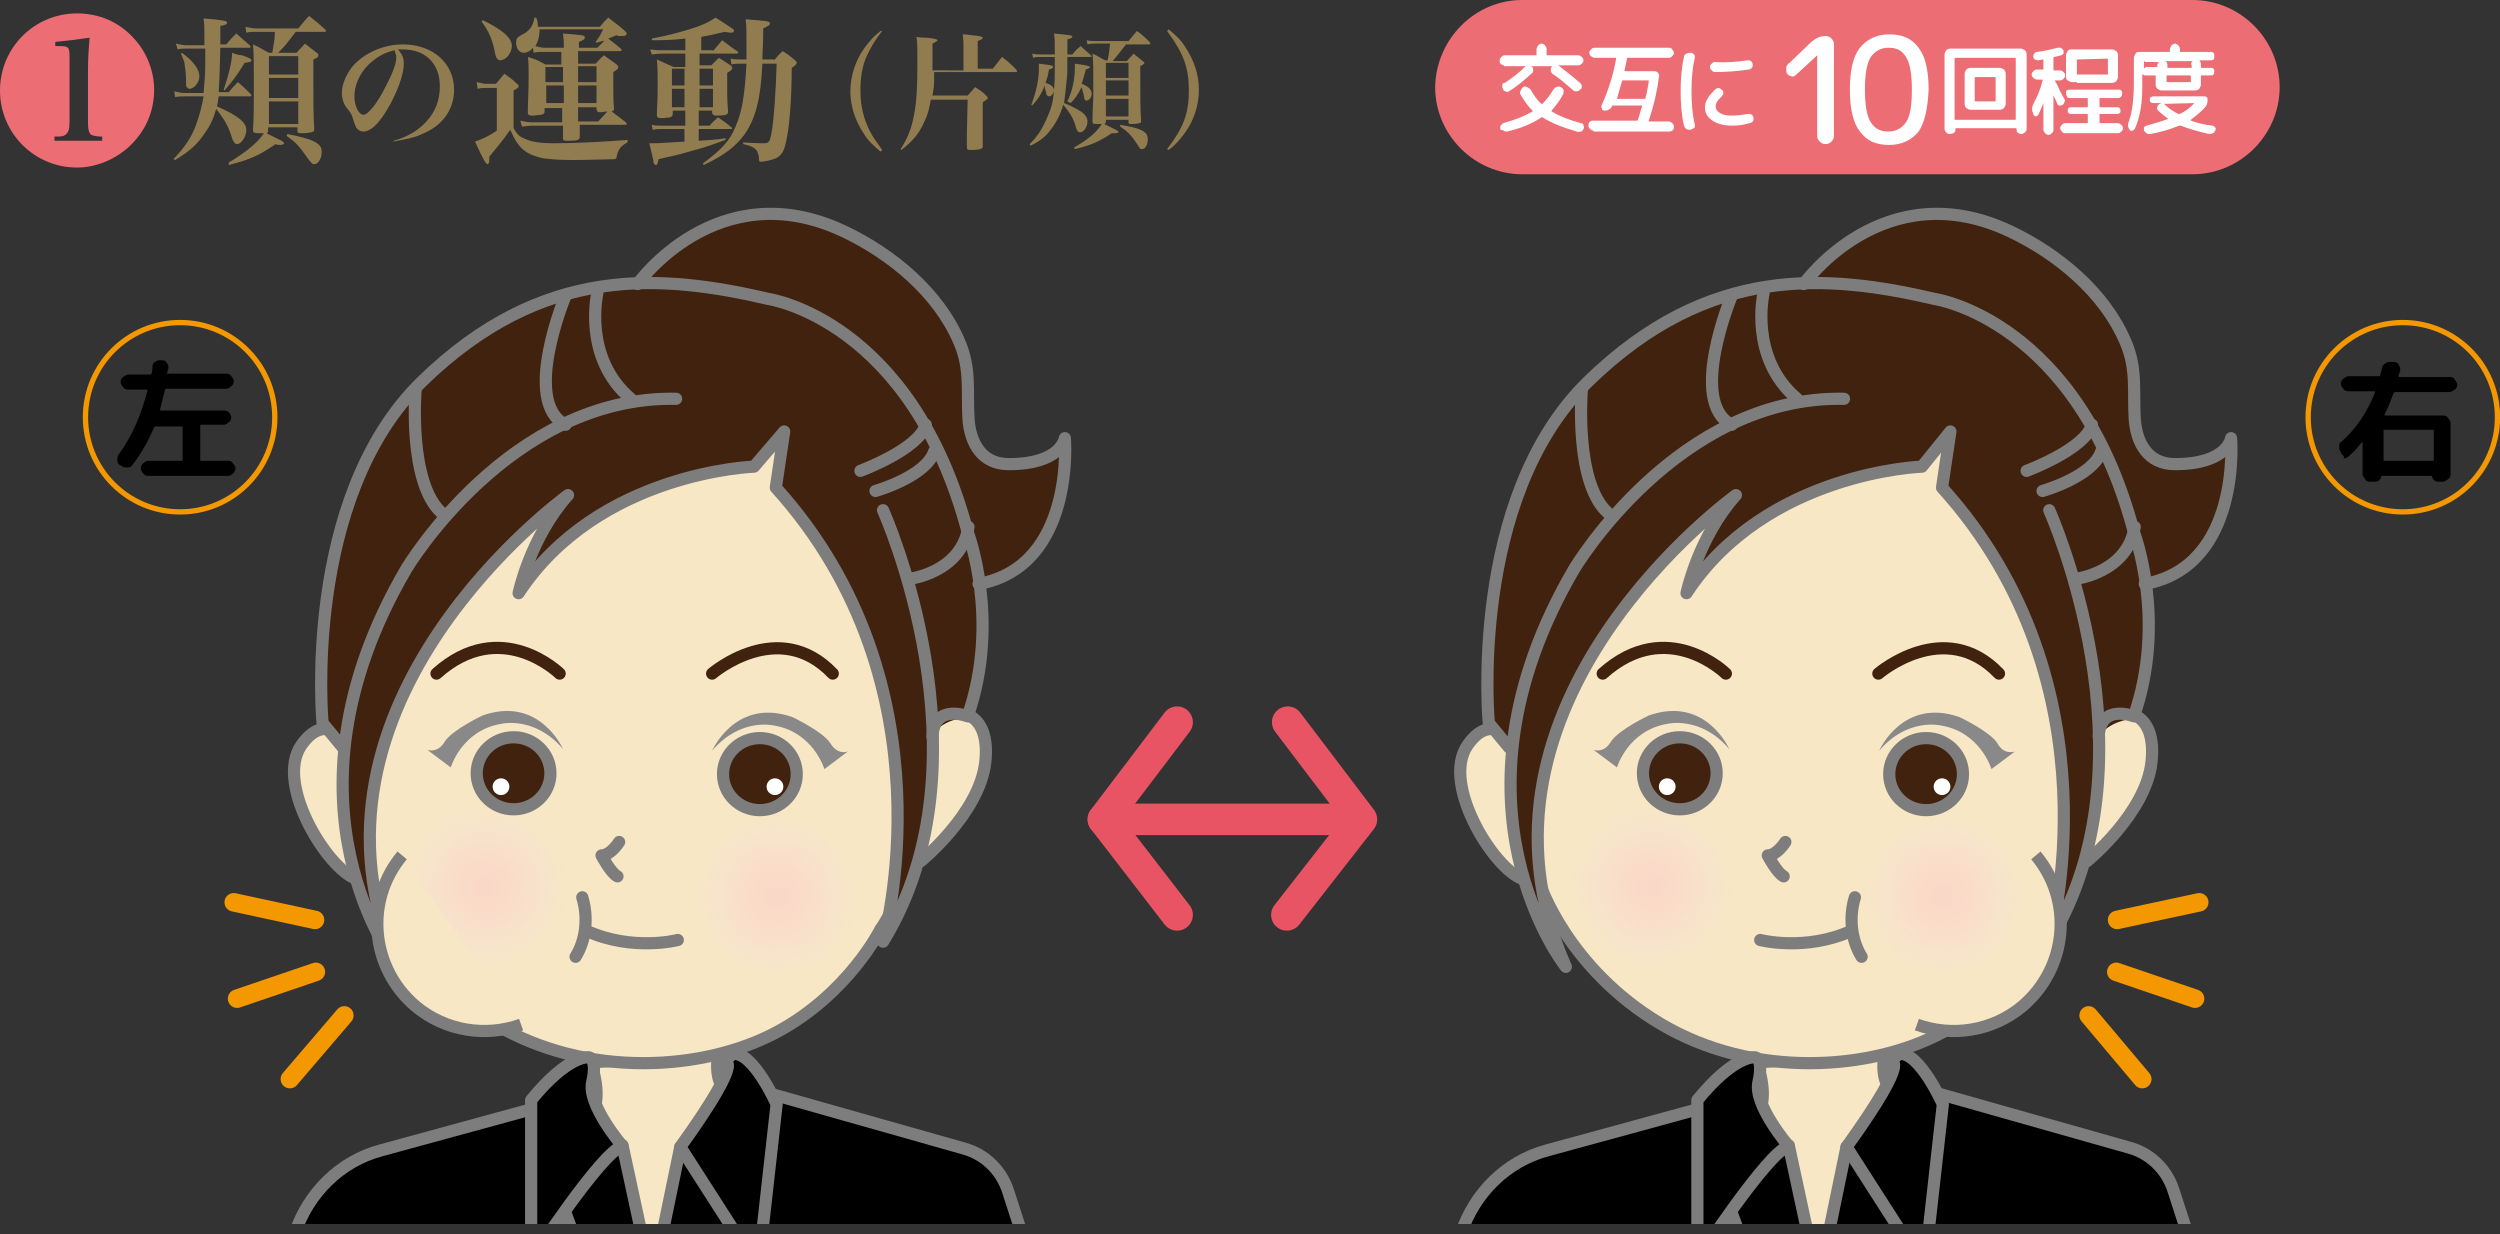 <?xml version="1.0" encoding="utf-8"?>
<!-- Generator: Adobe Illustrator 25.0.1, SVG Export Plug-In . SVG Version: 6.00 Build 0)  -->
<svg version="1.1" id="レイヤー_1" xmlns="http://www.w3.org/2000/svg" xmlns:xlink="http://www.w3.org/1999/xlink" x="0px"
	 y="0px" viewBox="0 0 298.4 147.3" style="enable-background:new 0 0 298.4 147.3;" xml:space="preserve">
<rect x="0" y="0" width="298.4" height="147.3" fill="#333333" stroke="none"/>
<style type="text/css">
	
		.st0{opacity:0.4;fill:#FFFFFF;stroke:#917C50;stroke-width:1.99;stroke-linecap:round;stroke-linejoin:round;stroke-miterlimit:10;stroke-dasharray:0,4.438;}
	.st1{clip-path:url(#SVGID_2_);}
	.st2{fill:#40220F;stroke:#7D7D7D;stroke-width:1.198;stroke-linecap:round;stroke-linejoin:round;stroke-miterlimit:10;}
	.st3{fill:#40220F;stroke:#7D7D7D;stroke-width:1.514;stroke-linecap:round;stroke-linejoin:round;stroke-miterlimit:10;}
	.st4{fill:#F7E7C4;stroke:#7D7D7D;stroke-width:1.514;stroke-linecap:round;stroke-linejoin:round;stroke-miterlimit:10;}
	.st5{fill:none;stroke:#40220F;stroke-width:1.306;stroke-linecap:round;stroke-linejoin:round;stroke-miterlimit:10;}
	.st6{fill:url(#SVGID_3_);}
	.st7{fill:url(#SVGID_4_);}
	.st8{fill:#40220F;stroke:#7D7D7D;stroke-width:1.41;stroke-miterlimit:10;}
	.st9{fill:#FFFFFF;}
	.st10{fill:#40220F;stroke:#7D7D7D;stroke-width:1.286;stroke-miterlimit:10;}
	.st11{fill:#898989;}
	.st12{fill:none;stroke:#7D7D7D;stroke-width:1.514;stroke-linecap:round;stroke-linejoin:round;stroke-miterlimit:10;}
	.st13{fill:#F7E7C4;stroke:#7D7D7D;stroke-width:1.783;stroke-linecap:round;stroke-linejoin:round;stroke-miterlimit:10;}
	.st14{fill:#40220F;stroke:#7D7D7D;stroke-width:1.472;stroke-linecap:round;stroke-linejoin:round;stroke-miterlimit:10;}
	.st15{fill:none;stroke:#7D7D7D;stroke-width:1.827;stroke-linecap:round;stroke-linejoin:round;stroke-miterlimit:10;}
	.st16{fill:#F19A9B;}
	.st17{stroke:#7D7D7D;stroke-width:1.685;stroke-linecap:round;stroke-linejoin:round;stroke-miterlimit:10;}
	.st18{fill:#3E3A39;}
	.st19{fill:none;stroke:#EA5514;stroke-width:1.245;stroke-miterlimit:10;}
	.st20{fill:#EC6D74;}
	.st21{fill:#917C50;}
	.st22{fill:#E95464;}
	
		.st23{clip-path:url(#SVGID_6_);stroke:#7D7D7D;stroke-width:1.333;stroke-linecap:round;stroke-linejoin:round;stroke-miterlimit:10;}
	.st24{clip-path:url(#SVGID_6_);}
	.st25{fill:none;stroke:#7D7D7D;stroke-width:0.666;stroke-linecap:round;stroke-linejoin:round;stroke-miterlimit:10;}
	.st26{fill:#FFF200;}
	.st27{fill:#F7E7C4;stroke:#7D7D7D;stroke-width:1.333;stroke-miterlimit:10;}
	.st28{fill:#F7E7C4;stroke:#7D7D7D;stroke-width:1.333;stroke-linecap:round;stroke-linejoin:round;stroke-miterlimit:10;}
	.st29{fill:#40220F;}
	.st30{fill:none;stroke:#40220F;stroke-width:1.333;stroke-linecap:round;stroke-linejoin:round;stroke-miterlimit:10;}
	.st31{fill:none;stroke:#7D7D7D;stroke-width:1.333;stroke-linecap:round;stroke-linejoin:round;stroke-miterlimit:10;}
	.st32{fill:url(#SVGID_7_);}
	.st33{fill:url(#SVGID_8_);}
	.st34{fill:#40220F;stroke:#7D7D7D;stroke-width:1.333;stroke-miterlimit:10;}
	.st35{stroke:#7D7D7D;stroke-width:1.333;stroke-linecap:round;stroke-linejoin:round;stroke-miterlimit:10;}
	.st36{fill:#F4D4BA;stroke:#7D7D7D;stroke-width:1.333;stroke-miterlimit:10;}
	.st37{fill:#FFFFFF;stroke:#595757;stroke-width:1.26;stroke-linecap:round;stroke-linejoin:round;stroke-miterlimit:10;}
	
		.st38{clip-path:url(#SVGID_10_);stroke:#7D7D7D;stroke-width:1.399;stroke-linecap:round;stroke-linejoin:round;stroke-miterlimit:10;}
	.st39{clip-path:url(#SVGID_10_);}
	.st40{fill:none;stroke:#7D7D7D;stroke-width:0.699;stroke-linecap:round;stroke-linejoin:round;stroke-miterlimit:10;}
	.st41{fill:#F7E7C4;stroke:#7D7D7D;stroke-width:1.399;stroke-miterlimit:10;}
	.st42{fill:#F7E7C4;stroke:#7D7D7D;stroke-width:1.399;stroke-linecap:round;stroke-linejoin:round;stroke-miterlimit:10;}
	.st43{fill:none;stroke:#40220F;stroke-width:1.399;stroke-linecap:round;stroke-linejoin:round;stroke-miterlimit:10;}
	.st44{fill:none;stroke:#7D7D7D;stroke-width:1.399;stroke-linecap:round;stroke-linejoin:round;stroke-miterlimit:10;}
	.st45{fill:url(#SVGID_11_);}
	.st46{fill:url(#SVGID_12_);}
	.st47{fill:#40220F;stroke:#7D7D7D;stroke-width:1.399;stroke-miterlimit:10;}
	.st48{stroke:#7D7D7D;stroke-width:1.399;stroke-linecap:round;stroke-linejoin:round;stroke-miterlimit:10;}
	.st49{fill:#FFFFFF;stroke:#595757;stroke-width:1.264;stroke-linecap:round;stroke-linejoin:round;stroke-miterlimit:10;}
	
		.st50{clip-path:url(#SVGID_14_);stroke:#7D7D7D;stroke-width:1.359;stroke-linecap:round;stroke-linejoin:round;stroke-miterlimit:10;}
	.st51{clip-path:url(#SVGID_14_);}
	.st52{fill:none;stroke:#7D7D7D;stroke-width:0.68;stroke-linecap:round;stroke-linejoin:round;stroke-miterlimit:10;}
	.st53{fill:#F7E7C4;stroke:#7D7D7D;stroke-width:1.359;stroke-miterlimit:10;}
	.st54{fill:#F7E7C4;stroke:#7D7D7D;stroke-width:1.359;stroke-linecap:round;stroke-linejoin:round;stroke-miterlimit:10;}
	.st55{fill:none;stroke:#40220F;stroke-width:1.359;stroke-linecap:round;stroke-linejoin:round;stroke-miterlimit:10;}
	.st56{fill:none;stroke:#7D7D7D;stroke-width:1.359;stroke-linecap:round;stroke-linejoin:round;stroke-miterlimit:10;}
	.st57{fill:url(#SVGID_15_);}
	.st58{fill:url(#SVGID_16_);}
	.st59{fill:#40220F;stroke:#7D7D7D;stroke-width:1.359;stroke-miterlimit:10;}
	.st60{stroke:#7D7D7D;stroke-width:1.359;stroke-linecap:round;stroke-linejoin:round;stroke-miterlimit:10;}
	.st61{fill:none;stroke:#7D7D7D;stroke-width:1.287;stroke-linecap:round;stroke-linejoin:round;stroke-miterlimit:10;}
	.st62{fill:#F7C1BC;stroke:#7D7D7D;stroke-width:1.247;stroke-linecap:round;stroke-linejoin:round;stroke-miterlimit:10;}
	.st63{fill:none;stroke:#7D7D7D;stroke-width:1.247;stroke-linecap:round;stroke-linejoin:round;stroke-miterlimit:10;}
	
		.st64{clip-path:url(#SVGID_18_);stroke:#7D7D7D;stroke-width:1.359;stroke-linecap:round;stroke-linejoin:round;stroke-miterlimit:10;}
	.st65{clip-path:url(#SVGID_18_);}
	.st66{fill:none;stroke:#7D7D7D;stroke-width:0.68;stroke-linecap:round;stroke-linejoin:round;stroke-miterlimit:10;}
	.st67{fill:#F7E7C4;stroke:#7D7D7D;stroke-width:1.359;stroke-miterlimit:10;}
	.st68{fill:#F7E7C4;stroke:#7D7D7D;stroke-width:1.359;stroke-linecap:round;stroke-linejoin:round;stroke-miterlimit:10;}
	.st69{fill:none;stroke:#40220F;stroke-width:1.359;stroke-linecap:round;stroke-linejoin:round;stroke-miterlimit:10;}
	.st70{fill:none;stroke:#7D7D7D;stroke-width:1.359;stroke-linecap:round;stroke-linejoin:round;stroke-miterlimit:10;}
	.st71{fill:url(#SVGID_19_);}
	.st72{fill:url(#SVGID_20_);}
	.st73{fill:#40220F;stroke:#7D7D7D;stroke-width:1.359;stroke-miterlimit:10;}
	.st74{stroke:#7D7D7D;stroke-width:1.359;stroke-linecap:round;stroke-linejoin:round;stroke-miterlimit:10;}
	.st75{fill:none;stroke:#7D7D7D;stroke-width:1.242;stroke-linecap:round;stroke-linejoin:round;stroke-miterlimit:10;}
	.st76{fill:#F7C1BC;stroke:#7D7D7D;stroke-width:1.337;stroke-linecap:round;stroke-linejoin:round;stroke-miterlimit:10;}
	.st77{fill:none;stroke:#7D7D7D;stroke-width:1.337;stroke-linecap:round;stroke-linejoin:round;stroke-miterlimit:10;}
	.st78{fill:none;stroke:#917C50;stroke-width:1.052;stroke-miterlimit:10;}
	.st79{fill:#917C50;stroke:#917C50;stroke-width:1.052;stroke-miterlimit:10;}
	.st80{fill:none;stroke:#917C50;stroke-width:7.363;stroke-linecap:round;stroke-linejoin:round;}
	.st81{fill:#FFF100;}
	.st82{fill:none;stroke:#917C50;stroke-width:8.72;stroke-linecap:round;stroke-linejoin:round;}
	.st83{fill:none;stroke:#F5B2B2;stroke-width:3.722;stroke-linecap:round;stroke-linejoin:round;}
	.st84{fill:none;stroke:#F5B2B2;stroke-width:3.079;stroke-linecap:round;stroke-linejoin:round;}
	.st85{fill:none;stroke:#FFFFFF;stroke-width:8.895;}
	.st86{fill:none;stroke:#FFFFFF;stroke-width:7.785;}
	
		.st87{clip-path:url(#SVGID_22_);stroke:#7D7D7D;stroke-width:1.411;stroke-linecap:round;stroke-linejoin:round;stroke-miterlimit:10;}
	.st88{clip-path:url(#SVGID_22_);}
	.st89{fill:none;stroke:#7D7D7D;stroke-width:0.706;stroke-linecap:round;stroke-linejoin:round;stroke-miterlimit:10;}
	.st90{fill:#F7E7C4;stroke:#7D7D7D;stroke-width:1.411;stroke-miterlimit:10;}
	.st91{fill:#F7E7C4;stroke:#7D7D7D;stroke-width:1.411;stroke-linecap:round;stroke-linejoin:round;stroke-miterlimit:10;}
	.st92{fill:none;stroke:#40220F;stroke-width:1.411;stroke-linecap:round;stroke-linejoin:round;stroke-miterlimit:10;}
	.st93{fill:none;stroke:#7D7D7D;stroke-width:1.411;stroke-linecap:round;stroke-linejoin:round;stroke-miterlimit:10;}
	.st94{fill:url(#SVGID_23_);}
	.st95{fill:url(#SVGID_24_);}
	.st96{fill:#40220F;stroke:#7D7D7D;stroke-width:1.411;stroke-miterlimit:10;}
	.st97{stroke:#7D7D7D;stroke-width:1.411;stroke-linecap:round;stroke-linejoin:round;stroke-miterlimit:10;}
	
		.st98{clip-path:url(#SVGID_26_);fill:#F7C1BC;stroke:#7D7D7D;stroke-width:1.39;stroke-linecap:round;stroke-linejoin:round;stroke-miterlimit:10;}
	
		.st99{clip-path:url(#SVGID_26_);fill:none;stroke:#7D7D7D;stroke-width:1.39;stroke-linecap:round;stroke-linejoin:round;stroke-miterlimit:10;}
	.st100{fill:#FFFFFF;stroke:#595757;stroke-width:1.324;stroke-linecap:round;stroke-linejoin:round;stroke-miterlimit:10;}
	
		.st101{clip-path:url(#SVGID_28_);stroke:#7D7D7D;stroke-width:1.373;stroke-linecap:round;stroke-linejoin:round;stroke-miterlimit:10;}
	.st102{clip-path:url(#SVGID_28_);}
	.st103{fill:none;stroke:#7D7D7D;stroke-width:0.686;stroke-linecap:round;stroke-linejoin:round;stroke-miterlimit:10;}
	.st104{fill:#F7E7C4;stroke:#7D7D7D;stroke-width:1.373;stroke-miterlimit:10;}
	.st105{fill:#F7E7C4;stroke:#7D7D7D;stroke-width:1.373;stroke-linecap:round;stroke-linejoin:round;stroke-miterlimit:10;}
	.st106{fill:none;stroke:#40220F;stroke-width:1.373;stroke-linecap:round;stroke-linejoin:round;stroke-miterlimit:10;}
	.st107{fill:none;stroke:#7D7D7D;stroke-width:1.373;stroke-linecap:round;stroke-linejoin:round;stroke-miterlimit:10;}
	.st108{fill:url(#SVGID_29_);}
	.st109{fill:url(#SVGID_30_);}
	.st110{fill:#40220F;stroke:#7D7D7D;stroke-width:1.373;stroke-miterlimit:10;}
	.st111{stroke:#7D7D7D;stroke-width:1.373;stroke-linecap:round;stroke-linejoin:round;stroke-miterlimit:10;}
	.st112{fill:none;stroke:#7D7D7D;stroke-width:1.321;stroke-linecap:round;stroke-linejoin:round;stroke-miterlimit:10;}
	
		.st113{clip-path:url(#SVGID_32_);stroke:#7D7D7D;stroke-width:1.373;stroke-linecap:round;stroke-linejoin:round;stroke-miterlimit:10;}
	.st114{clip-path:url(#SVGID_32_);}
	.st115{fill:url(#SVGID_33_);}
	.st116{fill:url(#SVGID_34_);}
	.st117{fill:#FFFFFF;stroke:#595757;stroke-width:1.316;stroke-linecap:round;stroke-linejoin:round;stroke-miterlimit:10;}
	.st118{fill:none;stroke:#E95464;stroke-width:3.763;stroke-linecap:round;stroke-linejoin:round;stroke-miterlimit:10;}
	.st119{clip-path:url(#SVGID_36_);}
	.st120{fill:#F7E7C4;stroke:#7D7D7D;stroke-width:1.178;stroke-miterlimit:10;}
	.st121{fill:#2EA7E0;stroke:#7D7D7D;stroke-width:1.226;stroke-linecap:round;stroke-linejoin:round;stroke-miterlimit:10;}
	.st122{fill:#2EA7E0;stroke:#7D7D7D;stroke-width:1.055;stroke-linecap:round;stroke-linejoin:round;stroke-miterlimit:10;}
	.st123{fill:#2EA7E0;stroke:#7D7D7D;stroke-width:1.204;stroke-linecap:round;stroke-linejoin:round;stroke-miterlimit:10;}
	.st124{fill:#F7E7C4;stroke:#7D7D7D;stroke-width:1.27;stroke-miterlimit:10;}
	.st125{fill:#0068B7;}
	.st126{fill:#F7E7C4;}
	
		.st127{clip-path:url(#SVGID_36_);stroke:#7D7D7D;stroke-width:1.337;stroke-linecap:round;stroke-linejoin:round;stroke-miterlimit:10;}
	.st128{fill:none;stroke:#7D7D7D;stroke-width:0.668;stroke-linecap:round;stroke-linejoin:round;stroke-miterlimit:10;}
	.st129{fill:#F7E7C4;stroke:#7D7D7D;stroke-width:1.337;stroke-miterlimit:10;}
	.st130{fill:#F7E7C4;stroke:#7D7D7D;stroke-width:1.337;stroke-linecap:round;stroke-linejoin:round;stroke-miterlimit:10;}
	.st131{fill:none;stroke:#40220F;stroke-width:1.337;stroke-linecap:round;stroke-linejoin:round;stroke-miterlimit:10;}
	.st132{fill:none;stroke:#7D7D7D;stroke-width:1.337;stroke-linecap:round;stroke-linejoin:round;stroke-miterlimit:10;}
	.st133{fill:url(#SVGID_37_);}
	.st134{fill:url(#SVGID_38_);}
	.st135{fill:#40220F;stroke:#7D7D7D;stroke-width:1.337;stroke-miterlimit:10;}
	.st136{stroke:#7D7D7D;stroke-width:1.337;stroke-linecap:round;stroke-linejoin:round;stroke-miterlimit:10;}
	
		.st137{clip-path:url(#SVGID_36_);fill:none;stroke:#7D7D7D;stroke-width:1.337;stroke-linecap:round;stroke-linejoin:round;stroke-miterlimit:10;}
	
		.st138{clip-path:url(#SVGID_36_);fill:none;stroke:#7D7D7D;stroke-width:0.668;stroke-linecap:round;stroke-linejoin:round;stroke-miterlimit:10;}
	
		.st139{clip-path:url(#SVGID_40_);stroke:#7D7D7D;stroke-width:1.454;stroke-linecap:round;stroke-linejoin:round;stroke-miterlimit:10;}
	.st140{clip-path:url(#SVGID_40_);}
	.st141{fill:none;stroke:#7D7D7D;stroke-width:0.727;stroke-linecap:round;stroke-linejoin:round;stroke-miterlimit:10;}
	.st142{clip-path:url(#SVGID_40_);fill:#F7E7C4;stroke:#7D7D7D;stroke-width:1.454;stroke-miterlimit:10;}
	
		.st143{clip-path:url(#SVGID_40_);fill:#F7E7C4;stroke:#7D7D7D;stroke-width:1.454;stroke-linecap:round;stroke-linejoin:round;stroke-miterlimit:10;}
	.st144{clip-path:url(#SVGID_40_);fill:#40220F;}
	.st145{fill:none;stroke:#40220F;stroke-width:1.454;stroke-linecap:round;stroke-linejoin:round;stroke-miterlimit:10;}
	
		.st146{clip-path:url(#SVGID_40_);fill:none;stroke:#7D7D7D;stroke-width:1.454;stroke-linecap:round;stroke-linejoin:round;stroke-miterlimit:10;}
	.st147{fill:none;stroke:#7D7D7D;stroke-width:1.454;stroke-linecap:round;stroke-linejoin:round;stroke-miterlimit:10;}
	.st148{clip-path:url(#SVGID_40_);fill:url(#SVGID_41_);}
	.st149{fill:#40220F;stroke:#7D7D7D;stroke-width:1.454;stroke-miterlimit:10;}
	.st150{fill:#F7E7C4;stroke:#7D7D7D;stroke-width:1.454;stroke-linecap:round;stroke-linejoin:round;stroke-miterlimit:10;}
	.st151{fill:#F7E7C4;stroke:#7D7D7D;stroke-width:1.454;stroke-miterlimit:10;}
	.st152{clip-path:url(#SVGID_40_);fill:url(#SVGID_42_);}
	
		.st153{clip-path:url(#SVGID_44_);stroke:#7D7D7D;stroke-width:1.454;stroke-linecap:round;stroke-linejoin:round;stroke-miterlimit:10;}
	.st154{clip-path:url(#SVGID_44_);fill:#F7E7C4;stroke:#7D7D7D;stroke-width:1.454;stroke-miterlimit:10;}
	
		.st155{clip-path:url(#SVGID_44_);fill:#F7E7C4;stroke:#7D7D7D;stroke-width:1.454;stroke-linecap:round;stroke-linejoin:round;stroke-miterlimit:10;}
	.st156{clip-path:url(#SVGID_44_);fill:#40220F;}
	.st157{clip-path:url(#SVGID_44_);}
	
		.st158{clip-path:url(#SVGID_44_);fill:none;stroke:#7D7D7D;stroke-width:1.454;stroke-linecap:round;stroke-linejoin:round;stroke-miterlimit:10;}
	.st159{clip-path:url(#SVGID_44_);fill:url(#SVGID_45_);}
	.st160{clip-path:url(#SVGID_44_);fill:url(#SVGID_46_);}
	.st161{fill:none;stroke:#F39800;stroke-width:0.633;stroke-miterlimit:10;}
	.st162{fill:none;stroke:#F39800;stroke-width:2.212;stroke-linecap:round;stroke-linejoin:round;stroke-miterlimit:10;}
	
		.st163{clip-path:url(#SVGID_48_);stroke:#7D7D7D;stroke-width:1.31;stroke-linecap:round;stroke-linejoin:round;stroke-miterlimit:10;}
	.st164{clip-path:url(#SVGID_48_);fill:#F7E7C4;stroke:#7D7D7D;stroke-width:1.31;stroke-miterlimit:10;}
	
		.st165{clip-path:url(#SVGID_48_);fill:#F7E7C4;stroke:#7D7D7D;stroke-width:1.31;stroke-linecap:round;stroke-linejoin:round;stroke-miterlimit:10;}
	.st166{clip-path:url(#SVGID_48_);fill:#40220F;}
	
		.st167{clip-path:url(#SVGID_48_);fill:none;stroke:#7D7D7D;stroke-width:1.31;stroke-linecap:round;stroke-linejoin:round;stroke-miterlimit:10;}
	.st168{clip-path:url(#SVGID_48_);}
	.st169{fill:none;stroke:#7D7D7D;stroke-width:1.31;stroke-linecap:round;stroke-linejoin:round;stroke-miterlimit:10;}
	.st170{clip-path:url(#SVGID_48_);fill:url(#SVGID_49_);}
	.st171{clip-path:url(#SVGID_48_);fill:url(#SVGID_50_);}
	.st172{fill:none;stroke:#7D7D7D;stroke-width:0.655;stroke-linecap:round;stroke-linejoin:round;stroke-miterlimit:10;}
	.st173{fill:#F7E7C4;stroke:#7D7D7D;stroke-width:1.319;stroke-linecap:round;stroke-linejoin:round;stroke-miterlimit:10;}
	
		.st174{clip-path:url(#SVGID_52_);stroke:#7D7D7D;stroke-width:1.414;stroke-linecap:round;stroke-linejoin:round;stroke-miterlimit:10;}
	.st175{clip-path:url(#SVGID_52_);}
	.st176{fill:none;stroke:#7D7D7D;stroke-width:0.707;stroke-linecap:round;stroke-linejoin:round;stroke-miterlimit:10;}
	.st177{fill:#F7E7C4;stroke:#7D7D7D;stroke-width:1.414;stroke-miterlimit:10;}
	.st178{fill:#F7E7C4;stroke:#7D7D7D;stroke-width:1.414;stroke-linecap:round;stroke-linejoin:round;stroke-miterlimit:10;}
	.st179{fill:none;stroke:#40220F;stroke-width:1.414;stroke-linecap:round;stroke-linejoin:round;stroke-miterlimit:10;}
	.st180{fill:none;stroke:#7D7D7D;stroke-width:1.414;stroke-linecap:round;stroke-linejoin:round;stroke-miterlimit:10;}
	.st181{fill:url(#SVGID_53_);}
	.st182{fill:url(#SVGID_54_);}
	.st183{fill:#40220F;stroke:#7D7D7D;stroke-width:1.414;stroke-miterlimit:10;}
	.st184{stroke:#7D7D7D;stroke-width:1.414;stroke-linecap:round;stroke-linejoin:round;stroke-miterlimit:10;}
	
		.st185{clip-path:url(#SVGID_56_);fill:#F7C1BC;stroke:#7D7D7D;stroke-width:1.55;stroke-linecap:round;stroke-linejoin:round;stroke-miterlimit:10;}
	
		.st186{clip-path:url(#SVGID_58_);stroke:#7D7D7D;stroke-width:1.437;stroke-linecap:round;stroke-linejoin:round;stroke-miterlimit:10;}
	.st187{clip-path:url(#SVGID_58_);}
	.st188{fill:none;stroke:#7D7D7D;stroke-width:0.719;stroke-linecap:round;stroke-linejoin:round;stroke-miterlimit:10;}
	.st189{fill:#F7E7C4;stroke:#7D7D7D;stroke-width:1.437;stroke-miterlimit:10;}
	.st190{fill:#F7E7C4;stroke:#7D7D7D;stroke-width:1.437;stroke-linecap:round;stroke-linejoin:round;stroke-miterlimit:10;}
	.st191{fill:none;stroke:#40220F;stroke-width:1.437;stroke-linecap:round;stroke-linejoin:round;stroke-miterlimit:10;}
	.st192{fill:none;stroke:#7D7D7D;stroke-width:1.437;stroke-linecap:round;stroke-linejoin:round;stroke-miterlimit:10;}
	.st193{fill:url(#SVGID_59_);}
	.st194{fill:url(#SVGID_60_);}
	.st195{fill:#40220F;stroke:#7D7D7D;stroke-width:1.437;stroke-miterlimit:10;}
	.st196{stroke:#7D7D7D;stroke-width:1.437;stroke-linecap:round;stroke-linejoin:round;stroke-miterlimit:10;}
	.st197{fill:none;stroke:#7D7D7D;stroke-width:1.449;stroke-linecap:round;stroke-linejoin:round;stroke-miterlimit:10;}
	
		.st198{clip-path:url(#SVGID_62_);stroke:#7D7D7D;stroke-width:1.437;stroke-linecap:round;stroke-linejoin:round;stroke-miterlimit:10;}
	.st199{clip-path:url(#SVGID_62_);}
	.st200{fill:url(#SVGID_63_);}
	.st201{fill:url(#SVGID_64_);}
	.st202{fill:none;stroke:#7D7D7D;stroke-width:1.328;stroke-linecap:round;stroke-linejoin:round;stroke-miterlimit:10;}
	
		.st203{clip-path:url(#SVGID_66_);stroke:#7D7D7D;stroke-width:1.454;stroke-linecap:round;stroke-linejoin:round;stroke-miterlimit:10;}
	.st204{clip-path:url(#SVGID_66_);}
	.st205{fill:none;stroke:#7D7D7D;stroke-width:0.727;stroke-linecap:round;stroke-linejoin:round;stroke-miterlimit:10;}
	.st206{fill:#F7E7C4;stroke:#7D7D7D;stroke-width:1.454;stroke-miterlimit:10;}
	.st207{fill:#F7E7C4;stroke:#7D7D7D;stroke-width:1.454;stroke-linecap:round;stroke-linejoin:round;stroke-miterlimit:10;}
	.st208{fill:none;stroke:#40220F;stroke-width:1.454;stroke-linecap:round;stroke-linejoin:round;stroke-miterlimit:10;}
	.st209{fill:none;stroke:#7D7D7D;stroke-width:1.454;stroke-linecap:round;stroke-linejoin:round;stroke-miterlimit:10;}
	.st210{fill:url(#SVGID_67_);}
	.st211{fill:url(#SVGID_68_);}
	.st212{fill:#40220F;stroke:#7D7D7D;stroke-width:1.454;stroke-miterlimit:10;}
	.st213{stroke:#7D7D7D;stroke-width:1.454;stroke-linecap:round;stroke-linejoin:round;stroke-miterlimit:10;}
	.st214{fill:none;stroke:#F18B00;stroke-width:2.942;stroke-linecap:round;stroke-linejoin:round;stroke-miterlimit:10;}
	.st215{clip-path:url(#SVGID_70_);fill:#FFFFFF;stroke:#C7C8C8;stroke-width:0.685;stroke-miterlimit:10;}
	
		.st216{clip-path:url(#SVGID_72_);stroke:#7D7D7D;stroke-width:1.454;stroke-linecap:round;stroke-linejoin:round;stroke-miterlimit:10;}
	.st217{clip-path:url(#SVGID_72_);}
	.st218{fill:url(#SVGID_73_);}
	.st219{fill:url(#SVGID_74_);}
	.st220{fill:#E69BA4;stroke:#7D7D7D;stroke-width:1.134;stroke-linecap:round;stroke-linejoin:round;stroke-miterlimit:10;}
	
		.st221{clip-path:url(#SVGID_76_);stroke:#7D7D7D;stroke-width:1.472;stroke-linecap:round;stroke-linejoin:round;stroke-miterlimit:10;}
	.st222{clip-path:url(#SVGID_76_);}
	.st223{fill:#F7E7C4;stroke:#7D7D7D;stroke-width:1.472;stroke-miterlimit:10;}
	.st224{fill:#F7E7C4;stroke:#7D7D7D;stroke-width:1.472;stroke-linecap:round;stroke-linejoin:round;stroke-miterlimit:10;}
	.st225{fill:none;stroke:#40220F;stroke-width:1.472;stroke-linecap:round;stroke-linejoin:round;stroke-miterlimit:10;}
	.st226{fill:none;stroke:#7D7D7D;stroke-width:1.472;stroke-linecap:round;stroke-linejoin:round;stroke-miterlimit:10;}
	.st227{fill:url(#SVGID_77_);}
	.st228{fill:url(#SVGID_78_);}
	.st229{fill:#40220F;stroke:#7D7D7D;stroke-width:1.472;stroke-miterlimit:10;}
	.st230{stroke:#7D7D7D;stroke-width:1.472;stroke-linecap:round;stroke-linejoin:round;stroke-miterlimit:10;}
	
		.st231{clip-path:url(#SVGID_76_);fill:none;stroke:#7D7D7D;stroke-width:1.366;stroke-linecap:round;stroke-linejoin:round;stroke-miterlimit:10;}
	
		.st232{clip-path:url(#SVGID_76_);fill:#F7C1BC;stroke:#7D7D7D;stroke-width:1.134;stroke-linecap:round;stroke-linejoin:round;stroke-miterlimit:10;}
	
		.st233{clip-path:url(#SVGID_76_);fill:none;stroke:#7D7D7D;stroke-width:1.134;stroke-linecap:round;stroke-linejoin:round;stroke-miterlimit:10;}
	
		.st234{clip-path:url(#SVGID_80_);stroke:#7D7D7D;stroke-width:1.275;stroke-linecap:round;stroke-linejoin:round;stroke-miterlimit:10;}
	.st235{clip-path:url(#SVGID_80_);}
	.st236{fill:none;stroke:#7D7D7D;stroke-width:0.638;stroke-linecap:round;stroke-linejoin:round;stroke-miterlimit:10;}
	.st237{fill:#F7E7C4;stroke:#7D7D7D;stroke-width:1.275;stroke-miterlimit:10;}
	.st238{fill:#F7E7C4;stroke:#7D7D7D;stroke-width:1.275;stroke-linecap:round;stroke-linejoin:round;stroke-miterlimit:10;}
	.st239{fill:none;stroke:#40220F;stroke-width:1.275;stroke-linecap:round;stroke-linejoin:round;stroke-miterlimit:10;}
	.st240{fill:none;stroke:#7D7D7D;stroke-width:1.275;stroke-linecap:round;stroke-linejoin:round;stroke-miterlimit:10;}
	.st241{fill:url(#SVGID_81_);}
	.st242{fill:url(#SVGID_82_);}
	.st243{fill:#40220F;stroke:#7D7D7D;stroke-width:1.275;stroke-miterlimit:10;}
	.st244{stroke:#7D7D7D;stroke-width:1.275;stroke-linecap:round;stroke-linejoin:round;stroke-miterlimit:10;}
	.st245{fill:#F7E7C4;stroke:#7D7D7D;stroke-width:1.395;stroke-linecap:round;stroke-linejoin:round;stroke-miterlimit:10;}
	.st246{fill:none;stroke:#E83828;stroke-width:4.453;stroke-linecap:round;stroke-linejoin:round;stroke-miterlimit:10;}
	.st247{clip-path:url(#SVGID_80_);fill:#F4D1B8;stroke:#7D7D7D;stroke-width:1.173;stroke-miterlimit:10;}
	.st248{clip-path:url(#SVGID_84_);fill:#F7E7C4;stroke:#7D7D7D;stroke-width:1.317;stroke-miterlimit:10;}
	.st249{clip-path:url(#SVGID_84_);}
	.st250{fill:#F7E7C4;stroke:#7D7D7D;stroke-width:1.185;stroke-miterlimit:10;}
	.st251{fill:#2EA7E0;stroke:#7D7D7D;stroke-width:1.233;stroke-linecap:round;stroke-linejoin:round;stroke-miterlimit:10;}
	.st252{fill:#2EA7E0;stroke:#7D7D7D;stroke-width:1.061;stroke-linecap:round;stroke-linejoin:round;stroke-miterlimit:10;}
	.st253{fill:#2EA7E0;stroke:#7D7D7D;stroke-width:1.211;stroke-linecap:round;stroke-linejoin:round;stroke-miterlimit:10;}
	.st254{fill:#F7E7C4;stroke:#7D7D7D;stroke-width:1.277;stroke-miterlimit:10;}
	
		.st255{clip-path:url(#SVGID_84_);stroke:#7D7D7D;stroke-width:1.344;stroke-linecap:round;stroke-linejoin:round;stroke-miterlimit:10;}
	.st256{fill:none;stroke:#7D7D7D;stroke-width:0.672;stroke-linecap:round;stroke-linejoin:round;stroke-miterlimit:10;}
	.st257{fill:#F7E7C4;stroke:#7D7D7D;stroke-width:1.344;stroke-miterlimit:10;}
	.st258{fill:#F7E7C4;stroke:#7D7D7D;stroke-width:1.344;stroke-linecap:round;stroke-linejoin:round;stroke-miterlimit:10;}
	.st259{fill:none;stroke:#40220F;stroke-width:1.344;stroke-linecap:round;stroke-linejoin:round;stroke-miterlimit:10;}
	.st260{fill:none;stroke:#7D7D7D;stroke-width:1.344;stroke-linecap:round;stroke-linejoin:round;stroke-miterlimit:10;}
	.st261{fill:url(#SVGID_85_);}
	.st262{fill:url(#SVGID_86_);}
	.st263{fill:#40220F;stroke:#7D7D7D;stroke-width:1.344;stroke-miterlimit:10;}
	.st264{stroke:#7D7D7D;stroke-width:1.344;stroke-linecap:round;stroke-linejoin:round;stroke-miterlimit:10;}
	
		.st265{clip-path:url(#SVGID_84_);fill:none;stroke:#7D7D7D;stroke-width:0.672;stroke-linecap:round;stroke-linejoin:round;stroke-miterlimit:10;}
	
		.st266{clip-path:url(#SVGID_88_);fill:#FFFFFF;stroke:#7D7D7D;stroke-width:0.933;stroke-linecap:round;stroke-linejoin:round;stroke-miterlimit:10;}
	
		.st267{clip-path:url(#SVGID_88_);fill:#F7C1BC;stroke:#7D7D7D;stroke-width:1.21;stroke-linecap:round;stroke-linejoin:round;stroke-miterlimit:10;}
	
		.st268{clip-path:url(#SVGID_90_);stroke:#7D7D7D;stroke-width:1.454;stroke-linecap:round;stroke-linejoin:round;stroke-miterlimit:10;}
	.st269{clip-path:url(#SVGID_90_);fill:#F7E7C4;stroke:#7D7D7D;stroke-width:1.454;stroke-miterlimit:10;}
	
		.st270{clip-path:url(#SVGID_90_);fill:#F7E7C4;stroke:#7D7D7D;stroke-width:1.454;stroke-linecap:round;stroke-linejoin:round;stroke-miterlimit:10;}
	.st271{clip-path:url(#SVGID_90_);fill:#40220F;}
	.st272{clip-path:url(#SVGID_90_);}
	
		.st273{clip-path:url(#SVGID_90_);fill:none;stroke:#7D7D7D;stroke-width:1.454;stroke-linecap:round;stroke-linejoin:round;stroke-miterlimit:10;}
	.st274{clip-path:url(#SVGID_90_);fill:url(#SVGID_91_);}
	.st275{clip-path:url(#SVGID_90_);fill:url(#SVGID_92_);}
	
		.st276{clip-path:url(#SVGID_94_);stroke:#7D7D7D;stroke-width:1.381;stroke-linecap:round;stroke-linejoin:round;stroke-miterlimit:10;}
	.st277{clip-path:url(#SVGID_94_);}
	.st278{fill:#F7E7C4;stroke:#7D7D7D;stroke-width:1.381;stroke-miterlimit:10;}
	.st279{fill:#F7E7C4;stroke:#7D7D7D;stroke-width:1.381;stroke-linecap:round;stroke-linejoin:round;stroke-miterlimit:10;}
	.st280{fill:none;stroke:#40220F;stroke-width:1.381;stroke-linecap:round;stroke-linejoin:round;stroke-miterlimit:10;}
	.st281{fill:none;stroke:#7D7D7D;stroke-width:1.381;stroke-linecap:round;stroke-linejoin:round;stroke-miterlimit:10;}
	.st282{fill:url(#SVGID_95_);}
	.st283{fill:url(#SVGID_96_);}
	.st284{fill:#40220F;stroke:#7D7D7D;stroke-width:1.381;stroke-miterlimit:10;}
	.st285{stroke:#7D7D7D;stroke-width:1.381;stroke-linecap:round;stroke-linejoin:round;stroke-miterlimit:10;}
	
		.st286{clip-path:url(#SVGID_98_);stroke:#7D7D7D;stroke-width:1.381;stroke-linecap:round;stroke-linejoin:round;stroke-miterlimit:10;}
	.st287{clip-path:url(#SVGID_98_);}
	.st288{fill:url(#SVGID_99_);}
	.st289{fill:url(#SVGID_100_);}
	.st290{fill:none;stroke:#E95464;stroke-width:2.708;stroke-linecap:round;stroke-linejoin:round;stroke-miterlimit:10;}
	
		.st291{clip-path:url(#SVGID_102_);stroke:#7D7D7D;stroke-width:1.381;stroke-linecap:round;stroke-linejoin:round;stroke-miterlimit:10;}
	.st292{clip-path:url(#SVGID_102_);}
	.st293{fill:none;stroke:#7D7D7D;stroke-width:0.691;stroke-linecap:round;stroke-linejoin:round;stroke-miterlimit:10;}
	.st294{fill:url(#SVGID_103_);}
	.st295{fill:url(#SVGID_104_);}
	.st296{fill:none;stroke:#7D7D7D;stroke-width:1.266;stroke-linecap:round;stroke-linejoin:round;stroke-miterlimit:10;}
	.st297{fill:none;stroke:#7D7D7D;stroke-width:0.925;stroke-linecap:round;stroke-linejoin:round;stroke-miterlimit:10;}
	
		.st298{clip-path:url(#SVGID_106_);stroke:#7D7D7D;stroke-width:1.321;stroke-linecap:round;stroke-linejoin:round;stroke-miterlimit:10;}
	.st299{clip-path:url(#SVGID_106_);}
	.st300{fill:none;stroke:#7D7D7D;stroke-width:0.661;stroke-linecap:round;stroke-linejoin:round;stroke-miterlimit:10;}
	.st301{fill:#F7E7C4;stroke:#7D7D7D;stroke-width:1.321;stroke-miterlimit:10;}
	.st302{fill:#F7E7C4;stroke:#7D7D7D;stroke-width:1.321;stroke-linecap:round;stroke-linejoin:round;stroke-miterlimit:10;}
	.st303{fill:none;stroke:#40220F;stroke-width:1.321;stroke-linecap:round;stroke-linejoin:round;stroke-miterlimit:10;}
	.st304{fill:none;stroke:#7D7D7D;stroke-width:1.321;stroke-linecap:round;stroke-linejoin:round;stroke-miterlimit:10;}
	.st305{fill:url(#SVGID_107_);}
	.st306{fill:url(#SVGID_108_);}
	.st307{fill:#40220F;stroke:#7D7D7D;stroke-width:1.321;stroke-miterlimit:10;}
	.st308{stroke:#7D7D7D;stroke-width:1.321;stroke-linecap:round;stroke-linejoin:round;stroke-miterlimit:10;}
	.st309{fill:#F7E7C4;stroke:#7D7D7D;stroke-width:1.252;stroke-linecap:round;stroke-linejoin:round;stroke-miterlimit:10;}
	.st310{fill:none;stroke:#7D7D7D;stroke-width:1.252;stroke-linecap:round;stroke-linejoin:round;stroke-miterlimit:10;}
	
		.st311{clip-path:url(#SVGID_110_);stroke:#7D7D7D;stroke-width:1.321;stroke-linecap:round;stroke-linejoin:round;stroke-miterlimit:10;}
	.st312{clip-path:url(#SVGID_110_);}
	.st313{fill:url(#SVGID_111_);}
	.st314{fill:url(#SVGID_112_);}
	.st315{fill:none;stroke:#E95464;stroke-width:3.537;stroke-linecap:round;stroke-linejoin:round;stroke-miterlimit:10;}
	.st316{fill:#DE2726;}
	.st317{fill:#005EAD;}
	.st318{fill:#EDAA9B;}
	.st319{clip-path:url(#XMLID_2_);fill:#FFFFFF;}
	.st320{clip-path:url(#XMLID_3_);fill:#F2F2F2;}
	.st321{clip-path:url(#XMLID_5_);fill:#FFFFFF;}
	.st322{clip-path:url(#XMLID_6_);fill:#F2F2F2;}
	.st323{clip-path:url(#XMLID_8_);fill:#FFFFFF;}
	.st324{clip-path:url(#XMLID_9_);fill:#F2F2F2;}
	.st325{clip-path:url(#XMLID_11_);fill:#FFFFFF;}
	.st326{clip-path:url(#XMLID_12_);fill:#F2F2F2;}
	.st327{clip-path:url(#XMLID_14_);fill:#FFFFFF;}
	.st328{clip-path:url(#XMLID_15_);fill:#F2F2F2;}
	.st329{clip-path:url(#XMLID_17_);fill:#FFFFFF;}
	.st330{clip-path:url(#XMLID_18_);fill:#FFFFFF;}
	.st331{clip-path:url(#XMLID_20_);fill:#FFFFFF;}
	.st332{clip-path:url(#XMLID_21_);fill:#F2F2F2;}
	.st333{clip-path:url(#XMLID_23_);fill:#FFFFFF;}
	.st334{clip-path:url(#XMLID_24_);fill:#F2F2F2;}
	.st335{clip-path:url(#XMLID_26_);fill:#FFFFFF;}
	.st336{clip-path:url(#XMLID_27_);fill:#F2F2F2;}
	.st337{clip-path:url(#XMLID_29_);fill:#FFFFFF;}
	.st338{clip-path:url(#XMLID_30_);fill:#F2F2F2;}
	.st339{clip-path:url(#XMLID_32_);fill:#FFFFFF;}
	.st340{clip-path:url(#XMLID_33_);fill:#F2F2F2;}
	.st341{clip-path:url(#XMLID_35_);fill:#FFFFFF;}
	.st342{clip-path:url(#XMLID_36_);fill:#FFFFFF;}
	.st343{fill:none;stroke:#CCCCCC;stroke-width:0.999;stroke-linecap:round;stroke-linejoin:round;stroke-miterlimit:10;}
	.st344{fill:none;stroke:#CCCCCC;stroke-width:0.913;stroke-linecap:round;stroke-linejoin:round;stroke-miterlimit:10;}
	.st345{fill:none;stroke:#CCCCCC;stroke-width:0.937;stroke-linecap:round;stroke-linejoin:round;stroke-miterlimit:10;}
	.st346{fill:none;stroke:#CCCCCC;stroke-width:0.856;stroke-linecap:round;stroke-linejoin:round;stroke-miterlimit:10;}
	.st347{fill:none;stroke:#E78D7E;stroke-width:1.499;stroke-linecap:round;stroke-linejoin:round;stroke-miterlimit:10;}
	.st348{clip-path:url(#XMLID_38_);fill:#FFFFFF;}
	.st349{clip-path:url(#XMLID_39_);fill:#F2F2F2;}
	.st350{clip-path:url(#XMLID_41_);fill:#FFFFFF;}
	.st351{clip-path:url(#XMLID_42_);fill:#F2F2F2;}
	.st352{clip-path:url(#XMLID_44_);fill:#FFFFFF;}
	.st353{clip-path:url(#XMLID_45_);fill:#F2F2F2;}
	.st354{clip-path:url(#XMLID_47_);fill:#FFFFFF;}
	.st355{clip-path:url(#XMLID_48_);fill:#F2F2F2;}
	.st356{clip-path:url(#XMLID_50_);fill:#FFFFFF;}
	.st357{clip-path:url(#XMLID_51_);fill:#F2F2F2;}
	.st358{clip-path:url(#XMLID_53_);fill:#FFFFFF;}
	.st359{clip-path:url(#XMLID_54_);fill:#FFFFFF;}
	.st360{clip-path:url(#XMLID_56_);fill:#FFFFFF;}
	.st361{clip-path:url(#XMLID_57_);fill:#F2F2F2;}
	.st362{clip-path:url(#XMLID_59_);fill:#FFFFFF;}
	.st363{clip-path:url(#XMLID_60_);fill:#F2F2F2;}
	.st364{clip-path:url(#XMLID_62_);fill:#FFFFFF;}
	.st365{clip-path:url(#XMLID_63_);fill:#F2F2F2;}
	.st366{clip-path:url(#XMLID_65_);fill:#FFFFFF;}
	.st367{clip-path:url(#XMLID_66_);fill:#F2F2F2;}
	.st368{clip-path:url(#XMLID_68_);fill:#FFFFFF;}
	.st369{clip-path:url(#XMLID_69_);fill:#F2F2F2;}
	.st370{clip-path:url(#XMLID_71_);fill:#FFFFFF;}
	.st371{clip-path:url(#XMLID_72_);fill:#FFFFFF;}
	.st372{fill:#231815;}
	.st373{fill:none;stroke:#084C92;stroke-width:1.889;stroke-linecap:round;stroke-linejoin:round;stroke-miterlimit:10;}
	.st374{fill:none;stroke:#084C92;stroke-width:2.125;stroke-miterlimit:10;}
	.st375{fill:#0D509B;}
	
		.st376{clip-path:url(#SVGID_114_);stroke:#7D7D7D;stroke-width:1.467;stroke-linecap:round;stroke-linejoin:round;stroke-miterlimit:10;}
	.st377{clip-path:url(#SVGID_114_);}
	.st378{fill:none;stroke:#7D7D7D;stroke-width:0.734;stroke-linecap:round;stroke-linejoin:round;stroke-miterlimit:10;}
	.st379{fill:#F7E7C4;stroke:#7D7D7D;stroke-width:1.467;stroke-miterlimit:10;}
	.st380{fill:#F7E7C4;stroke:#7D7D7D;stroke-width:1.467;stroke-linecap:round;stroke-linejoin:round;stroke-miterlimit:10;}
	.st381{fill:none;stroke:#40220F;stroke-width:1.467;stroke-linecap:round;stroke-linejoin:round;stroke-miterlimit:10;}
	.st382{fill:none;stroke:#7D7D7D;stroke-width:1.467;stroke-linecap:round;stroke-linejoin:round;stroke-miterlimit:10;}
	.st383{fill:url(#SVGID_115_);}
	.st384{fill:url(#SVGID_116_);}
	.st385{fill:#40220F;stroke:#7D7D7D;stroke-width:1.467;stroke-miterlimit:10;}
	.st386{stroke:#7D7D7D;stroke-width:1.467;stroke-linecap:round;stroke-linejoin:round;stroke-miterlimit:10;}
	
		.st387{clip-path:url(#SVGID_114_);fill:none;stroke:#7D7D7D;stroke-width:0.734;stroke-linecap:round;stroke-linejoin:round;stroke-miterlimit:10;}
	
		.st388{clip-path:url(#SVGID_114_);fill:#F7C1BC;stroke:#7D7D7D;stroke-width:1.388;stroke-linecap:round;stroke-linejoin:round;stroke-miterlimit:10;}
	.st389{fill:#EA5514;}
	.st390{clip-path:url(#XMLID_74_);fill:#FFFFFF;}
	.st391{clip-path:url(#XMLID_75_);fill:#F2F2F2;}
	.st392{clip-path:url(#XMLID_77_);fill:#FFFFFF;}
	.st393{clip-path:url(#XMLID_78_);fill:#F2F2F2;}
	.st394{clip-path:url(#XMLID_80_);fill:#FFFFFF;}
	.st395{clip-path:url(#XMLID_81_);fill:#F2F2F2;}
	.st396{clip-path:url(#XMLID_83_);fill:#FFFFFF;}
	.st397{clip-path:url(#XMLID_85_);fill:#F2F2F2;}
	.st398{clip-path:url(#XMLID_87_);fill:#FFFFFF;}
	.st399{clip-path:url(#XMLID_88_);fill:#F2F2F2;}
	.st400{clip-path:url(#XMLID_90_);fill:#FFFFFF;}
	.st401{clip-path:url(#XMLID_91_);fill:#FFFFFF;}
	.st402{clip-path:url(#XMLID_93_);fill:#FFFFFF;}
	.st403{clip-path:url(#XMLID_94_);fill:#F2F2F2;}
	.st404{clip-path:url(#XMLID_96_);fill:#FFFFFF;}
	.st405{clip-path:url(#XMLID_97_);fill:#F2F2F2;}
	.st406{clip-path:url(#XMLID_99_);fill:#FFFFFF;}
	.st407{clip-path:url(#XMLID_100_);fill:#F2F2F2;}
	.st408{clip-path:url(#XMLID_102_);fill:#FFFFFF;}
	.st409{clip-path:url(#XMLID_103_);fill:#F2F2F2;}
	.st410{clip-path:url(#XMLID_105_);fill:#FFFFFF;}
	.st411{clip-path:url(#XMLID_106_);fill:#F2F2F2;}
	.st412{clip-path:url(#XMLID_108_);fill:#FFFFFF;}
	.st413{clip-path:url(#XMLID_109_);fill:#FFFFFF;}
	.st414{fill:none;stroke:#CCCCCC;stroke-width:1.307;stroke-linecap:round;stroke-linejoin:round;stroke-miterlimit:10;}
	.st415{fill:none;stroke:#CCCCCC;stroke-width:1.194;stroke-linecap:round;stroke-linejoin:round;stroke-miterlimit:10;}
	.st416{fill:none;stroke:#CCCCCC;stroke-width:1.226;stroke-linecap:round;stroke-linejoin:round;stroke-miterlimit:10;}
	.st417{fill:none;stroke:#CCCCCC;stroke-width:1.12;stroke-linecap:round;stroke-linejoin:round;stroke-miterlimit:10;}
	.st418{fill:none;stroke:#E78D7E;stroke-width:1.961;stroke-linecap:round;stroke-linejoin:round;stroke-miterlimit:10;}
	
		.st419{clip-path:url(#SVGID_118_);stroke:#7D7D7D;stroke-width:1.454;stroke-linecap:round;stroke-linejoin:round;stroke-miterlimit:10;}
	.st420{clip-path:url(#SVGID_118_);}
	.st421{fill:url(#SVGID_119_);}
	.st422{fill:url(#SVGID_120_);}
	
		.st423{clip-path:url(#SVGID_122_);fill:#F7C1BC;stroke:#7D7D7D;stroke-width:1.388;stroke-linecap:round;stroke-linejoin:round;stroke-miterlimit:10;}
	.st424{clip-path:url(#SVGID_124_);fill:#F7E7C4;stroke:#7D7D7D;stroke-width:1.3;stroke-miterlimit:10;}
	.st425{clip-path:url(#SVGID_124_);}
	.st426{fill:#F7E7C4;stroke:#7D7D7D;stroke-width:1.17;stroke-miterlimit:10;}
	.st427{fill:#2EA7E0;stroke:#7D7D7D;stroke-width:1.218;stroke-linecap:round;stroke-linejoin:round;stroke-miterlimit:10;}
	.st428{fill:#2EA7E0;stroke:#7D7D7D;stroke-width:1.048;stroke-linecap:round;stroke-linejoin:round;stroke-miterlimit:10;}
	.st429{fill:#2EA7E0;stroke:#7D7D7D;stroke-width:1.196;stroke-linecap:round;stroke-linejoin:round;stroke-miterlimit:10;}
	.st430{fill:#F7E7C4;stroke:#7D7D7D;stroke-width:1.261;stroke-miterlimit:10;}
	
		.st431{clip-path:url(#SVGID_124_);stroke:#7D7D7D;stroke-width:1.328;stroke-linecap:round;stroke-linejoin:round;stroke-miterlimit:10;}
	.st432{fill:#F7E7C4;stroke:#7D7D7D;stroke-width:1.328;stroke-miterlimit:10;}
	.st433{fill:#F7E7C4;stroke:#7D7D7D;stroke-width:1.328;stroke-linecap:round;stroke-linejoin:round;stroke-miterlimit:10;}
	.st434{fill:none;stroke:#40220F;stroke-width:1.328;stroke-linecap:round;stroke-linejoin:round;stroke-miterlimit:10;}
	.st435{fill:url(#SVGID_125_);}
	.st436{fill:url(#SVGID_126_);}
	.st437{fill:#40220F;stroke:#7D7D7D;stroke-width:1.328;stroke-miterlimit:10;}
	.st438{stroke:#7D7D7D;stroke-width:1.328;stroke-linecap:round;stroke-linejoin:round;stroke-miterlimit:10;}
	
		.st439{clip-path:url(#SVGID_124_);fill:none;stroke:#7D7D7D;stroke-width:1.328;stroke-linecap:round;stroke-linejoin:round;stroke-miterlimit:10;}
	
		.st440{clip-path:url(#SVGID_124_);fill:none;stroke:#7D7D7D;stroke-width:0.664;stroke-linecap:round;stroke-linejoin:round;stroke-miterlimit:10;}
	.st441{fill:none;stroke:#000000;stroke-miterlimit:10;}
</style>
<g>
	<g>
		<polyline class="st118" points="140.5,86.2 131.7,97.8 140.5,109.2 		"/>
		<polyline class="st118" points="153.7,86.2 162.5,97.8 153.6,109.2 		"/>
		<line class="st118" x1="131.7" y1="97.8" x2="161.5" y2="97.8"/>
	</g>
	<g>
		<path class="st20" d="M15.3,17.6c-1.7,1.5-3.9,2.4-6.1,2.4C4.1,20,0,15.9,0,10.8s4.1-9.2,9.2-9.2c2.6,0,5,1,6.8,3
			c1.5,1.6,2.4,3.9,2.4,6.1C18.4,13.4,17.3,15.8,15.3,17.6z M12.2,16.8v-0.5c-0.8,0-1-0.1-1.3-0.2c-0.3-0.2-0.4-0.7-0.4-1.6V8.4
			c0-1.4,0.1-2.8,0.2-3.9C9.3,4.7,8.6,4.8,6.6,5v0.5h0.4c1.2,0,1.3,0.1,1.3,1.3v7.6c0,1-0.1,1.4-0.5,1.7c-0.3,0.2-0.5,0.2-1.3,0.2
			v0.5H12.2z"/>
		<path class="st21" d="M26.1,11.5c-0.1,0.6-0.1,0.8-0.2,1.2c2.5,1.1,3.5,1.9,3.5,2.8c0,0.8-0.6,1.7-1.1,1.7c-0.2,0-0.3-0.1-0.4-0.3
			c-0.1-0.1-0.1-0.1-0.4-1c-0.4-1.2-1-2-1.7-2.9c-0.3,1.1-0.7,2-1.3,2.8c-0.9,1.4-1.8,2.2-3.6,3.3L20.7,19c1.4-1.5,2.1-2.5,2.7-4.1
			c0.4-1.1,0.7-2.2,0.9-3.4H22c-0.4,0-0.7,0-1.1,0.1l-0.1-0.7c0.4,0.1,0.8,0.2,1.2,0.2h2.3c0.1-1.3,0.2-2.1,0.2-3.5V5.8h-2.2
			c-0.4,0-0.8,0-1.1,0.1L21,5.2c0.5,0.1,0.8,0.2,1.2,0.2h2.2c0-2.3,0-2.3-0.1-3.2c2.5,0.2,2.8,0.3,2.8,0.5c0,0.2-0.2,0.3-0.8,0.4
			c0,0.9,0,0.9,0,2.2H27c0.5-0.6,0.7-0.8,1.2-1.3c0.7,0.6,0.9,0.8,1.6,1.4c0.1,0.1,0.1,0.1,0.1,0.2c0,0.1-0.1,0.1-0.2,0.1h-3.4
			c-0.1,3.7-0.1,3.7-0.2,5.3h1.2c0.5-0.6,0.5-0.6,1.1-1.2c0.7,0.6,0.9,0.8,1.5,1.4c0.1,0.1,0.1,0.1,0.1,0.2c0,0.1-0.1,0.1-0.2,0.1
			H26.1z M21.7,6.3c1.4,1,2.1,2,2.1,2.8c0,0.7-0.6,1.5-1.2,1.5c-0.1,0-0.2-0.1-0.3-0.2c-0.1-0.1-0.1-0.1-0.1-1c0-0.6-0.1-1.4-0.2-2
			c-0.1-0.3-0.2-0.5-0.4-1L21.7,6.3z M26.7,10.7c0.5-1.5,1-3.2,1-4.4c0.5,0.2,0.9,0.3,1.2,0.3C29.7,6.9,30,7,30,7.2
			c0,0.2-0.1,0.2-0.8,0.3c-0.9,1.5-1.4,2.1-2.4,3.3L26.7,10.7z M27.3,19.4c2-1.2,3.4-2.3,4.2-3.5c-0.2,0-0.4,0-0.6,0
			c-0.6,0-0.7-0.1-0.7-0.4c0.1-1.4,0.1-3.1,0.1-5.5c0-1.9,0-3.6-0.1-4.7c0.9,0.4,1.1,0.6,1.9,1h0.4c0.2-1.3,0.3-1.5,0.3-2.5h-2.2
			c-0.5,0-0.8,0-1.2,0.1l-0.1-0.7c0.5,0.1,0.8,0.2,1.4,0.2h4.9c0.6-0.7,0.7-0.9,1.3-1.5c0.9,0.7,1.1,0.9,1.9,1.6
			c0.1,0.1,0.1,0.1,0.1,0.2s-0.1,0.1-0.2,0.1h-3.4C34,5.5,34,5.5,33.2,6.3h2.2c0.4-0.5,0.6-0.6,1-1.1c0.6,0.5,0.8,0.6,1.4,1.1
			c0.2,0.1,0.2,0.2,0.2,0.3c0,0.2-0.1,0.3-0.6,0.5c0,6.1,0,6.1,0.1,8.2c0,0.2,0,0.3-0.1,0.4c-0.2,0.1-0.6,0.2-1.3,0.2
			c-0.5,0-0.6,0-0.6-0.3v-0.4h-3.5v0.4c0,0.2-0.1,0.3-0.2,0.3c0.6,0.3,1,0.5,1.8,0.9c0.2,0.1,0.3,0.2,0.3,0.3c0,0.1-0.2,0.2-0.4,0.2
			c-0.2,0-0.4,0-0.6-0.1c-1.9,1.3-2.9,1.8-5.6,2.5L27.3,19.4z M35.6,6.7h-3.5v2.2h3.5V6.7z M32.1,9.3v2.4h3.5V9.3H32.1z M32.1,12.1
			v2.7h3.5v-2.7H32.1z M34.3,16c3.1,0.6,4.1,1.1,4.1,2.1c0,0.8-0.4,1.5-0.9,1.5c-0.2,0-0.2,0-0.7-0.6c-1.1-1.6-1.5-2-2.6-2.8
			L34.3,16z"/>
		<path class="st21" d="M47,16.8c1.7-0.5,2.9-1.2,3.9-2.3c1.1-1.2,1.6-2.6,1.6-4.2c0-2.7-1.7-4.4-4.4-4.4c-0.2,0-0.3,0-0.6,0
			c0.6,0.7,0.7,1.1,0.7,1.7c0,1.3-0.8,3.5-2,5.5c-1,1.7-2,2.6-2.8,2.6c-0.4,0-0.7-0.2-0.9-0.5c-0.1-0.2-0.2-0.5-0.4-1.1
			c-0.1-0.4-0.2-0.6-0.7-1.2c-0.4-0.5-0.6-1.2-0.6-1.8c0-1,0.5-2.2,1.3-3.2c1.4-1.6,3.7-2.6,6-2.6c3.6,0,6.1,2.3,6.1,5.4
			c0,2.3-1.3,4.2-3.6,5.2c-1,0.5-2,0.7-3.7,1L47,16.8z M44,7.7c-1.1,1.1-1.7,2.5-1.7,3.8c0,1.1,0.5,2.2,1.1,2.2
			c0.5,0,1.6-1.3,2.6-3.3c0.8-1.5,1.3-2.8,1.3-3.5c0-0.2,0-0.4-0.1-0.5c0-0.1-0.1-0.4-0.1-0.4C45.8,6.3,45,6.8,44,7.7z"/>
		<path class="st21" d="M56.9,9.8c0.5,0.1,0.8,0.2,1.1,0.2h1.2c0.4-0.5,0.6-0.7,1-1.2c0.7,0.5,0.9,0.6,1.5,1.2
			c0.2,0.1,0.2,0.2,0.2,0.3c0,0.2-0.1,0.2-0.6,0.5v4.5c0.4,0.7,0.7,1,1.2,1.2c0.8,0.4,1.8,0.6,3.6,0.6c2.9,0,6.2-0.2,8.8-0.4V17
			c-0.8,0.4-1.1,0.8-1.3,1.7c0,0.2-0.1,0.3-0.3,0.3c-0.5,0-3.2,0.1-4.8,0.1c-1.9,0-2.8-0.1-3.6-0.2c-1.5-0.3-2.5-0.8-3.2-1.9
			c-0.3-0.4-0.4-0.7-0.8-1.5c-0.9,1.3-1.6,2.1-2.5,3.2c0,0.2,0,0.4,0,0.5c0,0.2-0.1,0.4-0.2,0.4c-0.2,0-0.5-0.5-1.5-2.7
			c0.9-0.3,1.7-0.7,2.6-1.3v-5.1h-1.4c-0.4,0-0.5,0-0.9,0.1L56.9,9.8z M57.6,2.4c2.3,1.1,3.5,2.1,3.5,3.1c0,0.4-0.2,0.8-0.4,1.1
			c-0.3,0.4-0.7,0.6-1,0.6c-0.3,0-0.5-0.3-0.6-0.8c-0.3-1.6-0.7-2.6-1.6-3.8L57.6,2.4z M73.6,4.2c-0.1,0-0.4,0.2-1,0.4
			c0.9,0.7,0.9,0.7,1.5,1.2c0.1,0.1,0.1,0.1,0.1,0.2c0,0.1-0.1,0.1-0.2,0.1h-5c0,0.2,0,0.2,0,0.6c0,0.5,0,0.6,0,0.9h2.1
			c0.4-0.4,0.5-0.6,1-1c0.5,0.4,1,0.7,1.5,1.1c0.1,0.1,0.2,0.2,0.2,0.3c0,0.2-0.1,0.3-0.6,0.6c0,2.4,0,3.8,0.1,4.4
			c0,0.2-0.1,0.2-0.3,0.3c0.7,0.5,0.9,0.7,1.7,1.3c0.1,0.1,0.1,0.1,0.1,0.2c0,0.1-0.1,0.1-0.3,0.1h-5.3c0,0.6,0,1.1,0,1.4
			c0,0.4-0.2,0.5-1.3,0.5c-0.6,0-0.7,0-0.7-0.3c0-0.2,0-0.7,0-1.5h-3.7c-0.3,0-0.8,0.1-1.2,0.1l-0.2-0.7c0.4,0.1,1,0.2,1.3,0.2h3.7
			l0-1.7h-2.1v0.5c-0.1,0.2-0.1,0.2-0.4,0.3c-0.2,0-0.7,0.1-1,0.1c-0.5,0-0.6-0.1-0.6-0.4c0-1.1,0.1-2.2,0.1-4.5
			c0-0.9,0-1.4-0.1-2.1c1,0.3,1.2,0.4,2.1,0.9h1.9c0-1,0-1,0-1.5h-2.4c-0.4,0-0.5,0-0.9,0.1l-0.1-0.6c-0.3,0.4-0.7,0.6-1.1,0.6
			c-0.5,0-0.9-0.5-0.9-1.2c0-0.5,0.1-0.6,0.6-0.9c1-0.5,1.4-1,1.6-2.1h0.2c0.2,0.5,0.2,0.7,0.2,1.1h7.4c0.4-0.5,0.5-0.6,1-1.1
			c0.9,0.7,1.2,0.9,2,1.6c0.1,0.1,0.2,0.2,0.2,0.3c0,0.1,0,0.1-0.1,0.2c-0.1,0.1-0.3,0.1-0.5,0.1l-0.4,0L73.6,4.2z M71.3,5.7
			c0.4-0.4,0.4-0.4,0.9-0.9c-0.1,0.1-0.2,0.1-0.3,0.1C71.6,5,71.5,5,71.2,5.1L71.1,5c0.5-0.7,0.6-0.9,0.9-1.5h-7.6
			c0,0.9-0.2,1.5-0.5,2c0.4,0.1,0.8,0.2,1,0.2h2.4c0-0.7,0-0.9-0.1-1.7c2.5,0.2,2.6,0.2,2.6,0.5c0,0.2-0.2,0.3-0.7,0.5v0.7H71.3z
			 M67.2,9.8c0-0.3,0-0.5,0-0.6c0,0,0-0.5,0-1.2h-2.1v1.8H67.2z M67.3,10.2h-2.1v2.1h2.1V10.2z M71.2,7.9h-2.2c0,0.4,0,0.7,0,1v0.9
			h2.2V7.9z M71.2,10.2h-2.2v2.1h2.2V10.2z M72.5,13.3c-0.2,0-0.6,0.1-0.9,0.1c-0.3,0-0.3-0.1-0.4-0.3v-0.3h-2.2l0,1.7h2.4
			L72.5,13.3z"/>
		<path class="st21" d="M85.1,6.1c0.5-0.6,0.6-0.7,1.1-1.3c0.8,0.6,1,0.8,1.8,1.3c0.1,0.1,0.1,0.1,0.1,0.2c0,0.1-0.1,0.1-0.3,0.1
			h-4.3v1.4h1.4c0.4-0.4,0.5-0.5,0.9-0.9c0.6,0.4,0.8,0.5,1.4,0.9C87.4,8,87.4,8,87.4,8.1c0,0.2-0.1,0.3-0.6,0.6c0,1.2,0,1.7,0,2.2
			c0,0.7,0,1.2,0.1,2.3c0,0,0,0.1,0,0.1c0,0.1,0,0.1,0,0.1c0,0.3-0.4,0.4-1.4,0.4c-0.3,0-0.4-0.1-0.5-0.3v-0.3h-1.6v1.8h1.3
			c0.3-0.4,0.7-0.7,1-1c0.7,0.5,0.9,0.6,1.6,1.2c0,0,0.1,0.1,0.1,0.1c0,0.1-0.1,0.1-0.2,0.1h-3.8v1.4c1.4-0.1,1.9-0.1,3.2-0.3l0,0.2
			c-1.4,0.5-2.1,0.8-4,1.3c-2,0.6-2.8,0.7-4,1c-0.1,0.6-0.2,0.7-0.3,0.7c-0.1,0-0.2-0.1-0.3-0.3C78,19,77.7,18,77.5,17.1
			c1.1,0,1.1,0,4.2-0.2v-1.5h-2.8c-0.3,0-0.6,0-1,0.1l-0.1-0.6c0.3,0.1,0.9,0.1,1.2,0.1h2.8v-1.8h-1.5v0.4c0,0.2-0.1,0.3-0.3,0.4
			c-0.2,0-0.6,0.1-1,0.1c-0.5,0-0.6-0.1-0.6-0.4c0.1-2.3,0.1-2.3,0.1-3.4c0-1.5,0-2.4-0.1-3.2c0.9,0.4,1.1,0.5,2,0.9h1.4V6.4h-2.8
			c-0.2,0-0.5,0-1.2,0.1l-0.2-0.6c0.6,0.1,1.2,0.1,1.4,0.1h2.8V4.6c-1.7,0.2-2.6,0.2-4,0.2l0-0.2c2.1-0.4,3.1-0.7,4.5-1.1
			c1.6-0.5,2.4-0.9,3.1-1.4c0.8,0.5,0.8,0.5,2,1.3c0.2,0.1,0.2,0.2,0.2,0.3c0,0.1-0.1,0.2-0.3,0.2c-0.1,0-0.3,0-0.8-0.1
			c-1.2,0.3-2.2,0.5-2.8,0.6v1.6H85.1z M81.7,8.2h-1.5v2h1.5V8.2z M81.7,10.6h-1.5v2.2h1.5V10.6z M85.1,8.2h-1.6v2h1.6V8.2z
			 M85.1,10.6h-1.6v2.2h1.6V10.6z M92.4,7.2c0.4-0.5,0.5-0.6,1-1.1c0.7,0.4,0.9,0.6,1.5,1.1c0.2,0.2,0.2,0.2,0.2,0.3
			c0,0.1-0.1,0.3-0.6,0.6c0,3.8-0.3,7.4-0.7,8.9c-0.2,1.1-0.6,1.6-1.2,1.9c-0.5,0.2-1.3,0.4-1.8,0.4c-0.1,0-0.2,0-0.2-0.2
			c0-0.5-0.1-0.7-0.2-1c-0.2-0.4-0.7-0.7-1.7-0.9v-0.2c1.4,0.1,2.3,0.1,2.5,0.1c0.6,0,0.7-0.2,0.9-1.3c0.3-1.7,0.5-4.9,0.6-8.2H91
			c-0.2,4.2-0.8,6.5-2.1,8.4c-1.1,1.5-2.4,2.5-4.9,3.7l-0.1-0.2c2.3-1.7,3.2-2.7,3.9-4.4c0.8-1.8,1.1-3.9,1.3-7.5h-0.7
			c-0.5,0-0.7,0-1.1,0.1L87.2,7c0.5,0.1,0.9,0.1,1.3,0.1h0.6c0-0.9,0-1.4,0-2.2c0-1.1,0-1.8-0.1-2.6c2.4,0.2,2.9,0.2,2.9,0.5
			c0,0.2-0.2,0.3-0.8,0.6c0,2-0.1,2.6-0.1,3.7H92.4z"/>
		<path class="st21" d="M105.3,3.7c-0.7,0.9-1.1,1.5-1.5,2.3c-0.8,1.4-1.1,2.9-1.1,4.8c0,1.9,0.4,3.4,1.1,4.8
			c0.4,0.8,0.8,1.3,1.5,2.3l-0.2,0.2c-0.8-0.7-1.4-1.2-1.9-2c-1.1-1.6-1.7-3.4-1.7-5.2c0-1.8,0.6-3.7,1.7-5.2c0.6-0.8,1.1-1.4,1.9-2
			L105.3,3.7z"/>
		<path class="st21" d="M115,8.2V5.6c0-0.6,0-0.9-0.1-1.5c0.5,0,0.9,0.1,1.1,0.1c1,0.1,1.3,0.2,1.3,0.3c0,0.1-0.1,0.2-0.6,0.4v3.3
			h1.8c0.5-0.6,0.6-0.8,1.1-1.4c0.8,0.6,1,0.8,1.7,1.5c0,0.1,0.1,0.1,0.1,0.2s-0.1,0.1-0.2,0.1h-9.7c0,1.7,0,1.7-0.2,2.8h4.2
			c0.4-0.4,0.5-0.6,0.9-1c0.6,0.4,0.8,0.5,1.3,1c0.1,0.1,0.2,0.2,0.2,0.3c0,0.1-0.1,0.2-0.6,0.5v1.9c0,1.4,0,2.3,0,3.3
			c0,0.2,0,0.2-0.1,0.3c-0.1,0.1-0.5,0.2-1.2,0.2c-0.5,0-0.6,0-0.6-0.4c0-1.3,0-1.7,0.1-5.6h-4.4c-0.2,1.2-0.4,1.9-0.8,2.7
			c-0.6,1.3-1.2,2.1-2.7,3.3l-0.1-0.1c0.9-1.4,1.3-2.5,1.6-4.1c0.3-1.5,0.4-3.2,0.4-6.2c0-1.8,0-2.3-0.1-3.1
			c0.5,0.1,0.9,0.1,1.2,0.1c1,0.1,1.3,0.2,1.3,0.3c0,0.1-0.2,0.2-0.6,0.4c0,1.2,0,1.2,0,3.2H115z"/>
		<path class="st21" d="M122.9,17.2c1-1,1.5-1.8,2.1-3.2c0.5-1.1,0.7-1.9,0.8-3.1c-0.1,0.3-0.3,0.6-0.6,0.6c-0.1,0-0.2-0.1-0.3-0.2
			c0-0.1,0-0.1-0.1-0.5c-0.1-0.2-0.1-0.3-0.1-0.6c-0.4,1-0.7,1.5-1.5,2.4l-0.1-0.1c0.6-1.6,0.9-3,0.9-4.3c0-0.2,0-0.3,0-0.6
			c1.6,0.2,1.7,0.2,1.7,0.4c0,0.1-0.1,0.2-0.5,0.3c-0.1,0.7-0.2,1-0.4,1.6c0.7,0.2,1,0.5,1,0.9c0.1-1,0.1-1.8,0.1-3c0-0.1,0-0.2,0-1
			h-1.7c-0.3,0-0.6,0-0.9,0.1l-0.1-0.5c0.4,0.1,0.7,0.1,1,0.1h1.7c0-1.8,0-1.8-0.1-2.5c2,0.2,2.2,0.2,2.2,0.4c0,0.1-0.2,0.2-0.6,0.3
			c0,0.7,0,0.7,0,1.8h0.6c0.4-0.5,0.5-0.6,1-1c0.5,0.5,0.7,0.6,1.2,1.1c0.1,0.1,0.1,0.1,0.1,0.1c0,0.1-0.1,0.1-0.2,0.1h-2.7
			c0,2.1,0,2.1-0.1,2.9c-0.1,1.1-0.2,1.9-0.3,2.6c0.8,0.3,1.5,0.7,2,1c0.6,0.4,0.8,0.8,0.8,1.2c0,0.6-0.4,1.3-0.9,1.3
			c-0.1,0-0.3-0.1-0.3-0.2c-0.1-0.1-0.1-0.1-0.3-0.8c-0.3-0.9-0.8-1.6-1.4-2.3c-0.3,1.1-0.8,2.1-1.5,3c-0.6,0.8-1.2,1.3-2.4,1.9
			L122.9,17.2z M127.4,12.1c0.6-1.2,0.9-2.7,0.9-4.1c0-0.1,0-0.2,0-0.4c1.5,0.2,1.8,0.3,1.8,0.4c0,0.1-0.2,0.2-0.5,0.3
			c-0.2,0.8-0.3,1.1-0.5,1.7c0.8,0.3,1.2,0.7,1.2,1.2c0,0.4-0.3,0.8-0.6,0.8c-0.2,0-0.3-0.1-0.3-0.5c-0.1-0.4-0.2-0.7-0.3-1.1
			c-0.4,0.8-0.7,1.3-1.3,1.9L127.4,12.1z M132,14.5c0,0.1,0,0.2-0.2,0.3c0.4,0.2,0.4,0.2,1.4,0.7c0.2,0.1,0.3,0.2,0.3,0.2
			c0,0.1-0.1,0.2-0.3,0.2c-0.1,0-0.3,0-0.5,0c-1.5,1-2.4,1.4-4.4,1.9l-0.1-0.2c1.6-0.9,2.7-1.8,3.3-2.8c-0.2,0-0.3,0-0.5,0
			c-0.5,0-0.6,0-0.6-0.3c0-1.5,0.1-2.1,0.1-3.7c0-2.4,0-3.4-0.1-4.4c0.7,0.3,0.9,0.5,1.5,0.8h0.3c0.2-0.9,0.2-1.1,0.3-2h-1.7
			c-0.4,0-0.6,0-1,0.1l-0.1-0.5c0.4,0.1,0.6,0.1,1.1,0.1h3.9c0.4-0.5,0.6-0.7,1-1.2c0.7,0.5,0.9,0.7,1.5,1.3
			c0.1,0.1,0.1,0.1,0.1,0.2s-0.1,0.1-0.2,0.1h-2.7c-1,1.3-1.1,1.4-1.6,2h1.7c0.3-0.4,0.5-0.5,0.8-0.9c0.5,0.4,0.6,0.5,1.1,0.9
			c0.1,0.1,0.2,0.1,0.2,0.2c0,0.1-0.1,0.2-0.5,0.4c0,4.7,0,4.7,0.1,6.5c0,0.1,0,0.2,0,0.2c-0.1,0.1-0.4,0.2-1,0.2
			c-0.4,0-0.5,0-0.5-0.2v-0.3H132V14.5z M134.7,9.3V7.5H132v1.8H134.7z M132,11.4h2.7V9.6H132V11.4z M132,13.9h2.7v-2.1H132V13.9z
			 M133.7,14.9c2.5,0.4,3.3,0.8,3.3,1.7c0,0.7-0.3,1.2-0.7,1.2c-0.2,0-0.2,0-0.5-0.5c-0.8-1.2-1.2-1.6-2.1-2.2L133.7,14.9z"/>
		<path class="st21" d="M139.3,17.8c2-2.6,2.6-4.3,2.6-7c0-2.7-0.6-4.4-2.6-7.1l0.2-0.2c0.8,0.7,1.4,1.2,1.9,2
			c1.1,1.6,1.7,3.4,1.7,5.2c0,1.9-0.6,3.7-1.7,5.2c-0.6,0.8-1.1,1.4-1.9,2L139.3,17.8z"/>
	</g>
	<g>
		<defs>
			<rect id="SVGID_39_" x="160.3" y="23.1" width="115.2" height="123"/>
		</defs>
		<clipPath id="SVGID_2_">
			<use xlink:href="#SVGID_39_"  style="overflow:visible;"/>
		</clipPath>
		
			<path style="clip-path:url(#SVGID_2_);stroke:#7D7D7D;stroke-width:1.454;stroke-linecap:round;stroke-linejoin:round;stroke-miterlimit:10;" d="
			M203,132.3l-18.3,5c-4.9,1.3-8.7,5.1-10.3,9.9l-8.7,27.7c-0.1,0.2-0.1,0.5-0.1,0.8c0.1,1.9,1.5,9.9,14,10.7c1.2,0.1,2.1-0.9,2.1-2
			l0-10.8c0,0,1.1,24.9-3.1,31.1c-4.2,6.2,42.2,6.7,60.2-1.8c5.9-2.8,9.8-2.6,12.2-1.8c1.6,0.5,3.1-1.1,2.4-2.7c0,0,0-0.1,0-0.1
			c-1.4-3.3-4-22.2-1.7-22.8l-0.6,8.8c-0.1,1.2,0.9,2.2,2.2,2.1c4.5-0.4,14.1-2.2,16.6-10.8c0.1-0.4,0.1-0.8,0-1.2
			c-1.2-3.6-7.7-23.8-10.5-32.4c-0.8-2.4-2.7-4.3-5.2-5l-22.6-6.4c-1.1-0.3-2.1,0.3-2.5,1.3l-8.8,28.9c-0.3,0.9-1.1,1.5-2.1,1.4
			l-4-0.3c-0.9-0.1-1.6-0.7-1.8-1.5l-7.3-26.9C205.2,132.7,204.1,132,203,132.3z"/>
		<path style="clip-path:url(#SVGID_2_);fill:#F7E7C4;stroke:#7D7D7D;stroke-width:1.454;stroke-miterlimit:10;" d="M209.7,126.8
			c0,0,1.6,4.3,0,6.3c-1.6,2,0,12.4,0,12.4s2.5,13.8,6.2,13.5c3.6-0.4,12.9-17.3,12.2-23.1c-0.7-5.8-3.9-4.8-3.2-10L209.7,126.8z"/>
		
			<path style="clip-path:url(#SVGID_2_);fill:#F7E7C4;stroke:#7D7D7D;stroke-width:1.454;stroke-linecap:round;stroke-linejoin:round;stroke-miterlimit:10;" d="
			M249.1,102.8c0,0,7-5.7,7.7-11.8c0.7-6.1-3.4-7.4-7-4"/>
		
			<path style="clip-path:url(#SVGID_2_);fill:#F7E7C4;stroke:#7D7D7D;stroke-width:1.454;stroke-linecap:round;stroke-linejoin:round;stroke-miterlimit:10;" d="
			M181.6,90c0,0-3-5.9-6.4-1.1c-3.4,4.8,3.6,15.6,6.9,16.1"/>
		<path style="clip-path:url(#SVGID_2_);fill:#F7E7C4;stroke:#7D7D7D;stroke-width:1.454;stroke-miterlimit:10;" d="M183.8,105.5
			c0,0,3.3,10.1,14.4,16.7s25.1,5.6,33.7,1c8.6-4.6,12.4-12.3,12.4-12.3s11.9-15.9-1.1-43.5l-7.3-10.3l-1.7-8.4l-8.4,5.2
			c0,0-26.4-4.8-35.6,18.6C180.9,95.7,180.3,98.9,183.8,105.5z"/>
		<path style="clip-path:url(#SVGID_2_);fill:#40220F;" d="M266.4,52.3c0,0-0.4,3.1-6.7,3.1c-6.3,0-4.6-8.6-4.6-8.6
			s0-12.1-15.1-19.1c-15.1-7.1-24.6,6.3-24.6,6.3l0,0c-8.3,0.3-17,3.2-25.8,11.7c-14.4,14-11.9,40.8-11.9,40.8l2.6,3.1
			c-1.6,16,6.4,26,6.4,26c-14-31.6,20.3-56.3,20.3-56.3c-4.5,5-5.9,11.7-5.9,11.7c9.6-14.6,28.1-15.1,28.1-15.1l3.4-4.2l-1,6.7
			c21.6,23.8,12.8,54.2,12.8,54.2c4.7-7.7,6.1-16.4,5.9-24.4c1.3-2.2,4.2-2.4,4.2-2.4c2.1-6,2-11.8,1.4-15.9v0
			C267.7,67.5,266.4,52.3,266.4,52.3z"/>
		<g class="st1">
			<path class="st145" d="M224.2,80.4c0,0,7.9-6.8,14.4,0"/>
			<path class="st145" d="M206,80.4c0,0-7-6.9-14.7,0"/>
		</g>
		
			<path style="clip-path:url(#SVGID_2_);fill:none;stroke:#7D7D7D;stroke-width:1.454;stroke-linecap:round;stroke-linejoin:round;stroke-miterlimit:10;" d="
			M213.1,100.5c0,0-1,1.6-2.1,1.6c0,0,1.1,2.1,1.9,2.5"/>
		<g class="st1">
			<path class="st147" d="M210.5,35c0,0-1.8,7.7,4,12.6"/>
			<path class="st147" d="M206.7,35.3c0,0-5.3,12.7,0,15.4"/>
			<path class="st147" d="M188.8,46.6c0,0-0.9,11,3.1,14.6"/>
			<path class="st147" d="M241.9,56.2c0,0,7-2.6,7.8-5.5"/>
			<path class="st147" d="M243.8,58.6c0,0,6-1.7,7-4.7"/>
			<path class="st147" d="M247.7,69.1c0,0,6.2-0.7,7.1-6.2"/>
		</g>
		<radialGradient id="SVGID_3_" cx="197.134" cy="105.787" r="9.786" gradientUnits="userSpaceOnUse">
			<stop  offset="7.718821e-02" style="stop-color:#FAD8C7"/>
			<stop  offset="0.315" style="stop-color:#FAD8CA;stop-opacity:0.743"/>
			<stop  offset="0.618" style="stop-color:#FAD9D5;stop-opacity:0.414"/>
			<stop  offset="0.955" style="stop-color:#FADAE7;stop-opacity:4.833597e-02"/>
			<stop  offset="1" style="stop-color:#FADBE8;stop-opacity:0"/>
		</radialGradient>
		<circle style="clip-path:url(#SVGID_2_);fill:url(#SVGID_3_);" cx="197.1" cy="105.8" r="9.8"/>
		<g class="st1">
			<g>
				<ellipse class="st149" cx="200.5" cy="92.3" rx="4.4" ry="4.3"/>
				<circle class="st9" cx="199" cy="93.9" r="1"/>
			</g>
			<g>
				<ellipse class="st149" cx="229.9" cy="92.4" rx="4.4" ry="4.3"/>
				<circle class="st9" cx="231.8" cy="93.9" r="1"/>
			</g>
			<path class="st11" d="M190.2,89.5l2.8,2.1c0,0,1.3-4.4,6-5.2c0,0,4-1,7.4,3c0,0-2.8-6.4-9.6-4c0,0-3.6,1.7-4.5,3.1
				C191.4,90,190.2,89.5,190.2,89.5z"/>
			<path class="st11" d="M240.5,89.7l-2.8,2.1c0,0-1.3-4.4-6-5.2c0,0-4-1-7.4,3c0,0,2.8-6.4,9.6-4c0,0,3.6,1.7,4.5,3.1
				C239.2,90.2,240.5,89.7,240.5,89.7z"/>
		</g>
		<g class="st1">
			<path class="st147" d="M180.1,89.2l-2.4-2.9c0,0-2.5-26.8,11.9-40.8c14.4-14,28.5-12.8,41.4-9.8c0,0,17,2.5,23.7,27.8
				c0,0,4,10.5,0,22c0,0-4-1.6-4.2,2.4"/>
			<path class="st147" d="M244.6,60.9c0,0,13.4,29.7,0,51.5c0,0,8.7-30.4-12.8-54.2l1-6.7l-3.4,4.2c0,0-18.6,0.6-28.1,15.1
				c0,0,1.4-6.7,5.9-11.7c0,0-34.3,24.7-20.3,56.3c0,0-15.5-19.3,1-47.5c0,0,12.3-20.7,32.2-20.3"/>
			<path class="st147" d="M215.3,33.9c0,0,9.5-13.4,24.6-6.3c5.7,2.7,11.3,7.3,13.8,13.2c1.4,3.2,0.9,5.9,1.1,9.2
				c0.2,2.9,1.6,5.4,4.8,5.4c6.3,0,6.7-3.1,6.7-3.1s1.3,15.3-10.3,17.4"/>
		</g>
		
			<path style="clip-path:url(#SVGID_2_);stroke:#7D7D7D;stroke-width:1.454;stroke-linecap:round;stroke-linejoin:round;stroke-miterlimit:10;" d="
			M213.5,136.7l4.6,21.3l-2.8,10.2l-8.7-23.7C206.6,144.5,208.4,137.1,213.5,136.7z"/>
		
			<path style="clip-path:url(#SVGID_2_);stroke:#7D7D7D;stroke-width:1.454;stroke-linecap:round;stroke-linejoin:round;stroke-miterlimit:10;" d="
			M220.4,136.9l-6.9,33.4h6.9l6.3-26C226.7,144.3,223.7,136.9,220.4,136.9z"/>
		
			<path style="clip-path:url(#SVGID_2_);stroke:#7D7D7D;stroke-width:1.454;stroke-linecap:round;stroke-linejoin:round;stroke-miterlimit:10;" d="
			M209.5,126.2c0,0-2.4-0.4-6.9,5.1v19.1c0,0,8.4-12.9,10.9-13.6c0,0-4.3-5-3.6-7.7C210.5,126.3,209.5,126.2,209.5,126.2z"/>
		
			<path style="clip-path:url(#SVGID_2_);stroke:#7D7D7D;stroke-width:1.454;stroke-linecap:round;stroke-linejoin:round;stroke-miterlimit:10;" d="
			M225.4,126.8c0,0,3.4-1.6-5,10.1l9.3,14.5l2.2-19.6c0,0-2.8-6.3-5.2-6L225.4,126.8z"/>
		<g class="st1">
			<path class="st150" d="M210.1,112.2c0,0,5.4,1.4,10.9-1.1"/>
			<path class="st147" d="M221.4,107.1c-0.7,2.3-0.5,5,0.8,7.1"/>
			<path class="st151" d="M243,102.1c4.5,5.4,3.8,13.4-1.6,18c-3.6,3-8.4,3.7-12.6,2.2"/>
		</g>
		
			<radialGradient id="SVGID_4_" cx="-2617.659" cy="106.953" r="9.786" gradientTransform="matrix(-1 0 0 1 -2385.723 0)" gradientUnits="userSpaceOnUse">
			<stop  offset="7.718821e-02" style="stop-color:#FAD8C7"/>
			<stop  offset="0.315" style="stop-color:#FAD8CA;stop-opacity:0.743"/>
			<stop  offset="0.618" style="stop-color:#FAD9D5;stop-opacity:0.414"/>
			<stop  offset="0.955" style="stop-color:#FADAE7;stop-opacity:4.833597e-02"/>
			<stop  offset="1" style="stop-color:#FADBE8;stop-opacity:0"/>
		</radialGradient>
		<circle style="clip-path:url(#SVGID_2_);fill:url(#SVGID_4_);" cx="231.9" cy="107" r="9.8"/>
	</g>
	<g>
		<defs>
			<rect id="SVGID_43_" x="21.7" y="23.1" width="115.2" height="123"/>
		</defs>
		<clipPath id="SVGID_6_">
			<use xlink:href="#SVGID_43_"  style="overflow:visible;"/>
		</clipPath>
		
			<path style="clip-path:url(#SVGID_6_);stroke:#7D7D7D;stroke-width:1.454;stroke-linecap:round;stroke-linejoin:round;stroke-miterlimit:10;" d="
			M63.8,132.3l-18.3,5c-4.9,1.3-8.7,5.1-10.3,9.9L26.6,175c-0.1,0.2-0.1,0.5-0.1,0.8c0.1,1.9,1.5,9.9,14,10.7c1.2,0.1,2.1-0.9,2.1-2
			l0-10.8c0,0,1.1,24.9-3.1,31.1c-4.2,6.2,42.2,6.7,60.2-1.8c5.9-2.8,9.8-2.6,12.2-1.8c1.6,0.5,3.1-1.1,2.4-2.7c0,0,0-0.1,0-0.1
			c-1.4-3.3-4-22.2-1.7-22.8l-0.6,8.8c-0.1,1.2,0.9,2.2,2.2,2.1c4.5-0.4,14.1-2.2,16.6-10.8c0.1-0.4,0.1-0.8,0-1.2
			c-1.2-3.6-7.7-23.8-10.5-32.4c-0.8-2.4-2.7-4.3-5.2-5l-22.6-6.4c-1.1-0.3-2.1,0.3-2.5,1.3L81.3,161c-0.3,0.9-1.1,1.5-2.1,1.4
			l-4-0.3c-0.9-0.1-1.6-0.7-1.8-1.5l-7.3-26.9C65.9,132.7,64.8,132,63.8,132.3z"/>
		<path style="clip-path:url(#SVGID_6_);fill:#F7E7C4;stroke:#7D7D7D;stroke-width:1.454;stroke-miterlimit:10;" d="M70.5,126.8
			c0,0,1.6,4.3,0,6.3c-1.6,2,0,12.4,0,12.4s2.5,13.8,6.2,13.5c3.6-0.4,12.9-17.3,12.2-23.1c-0.7-5.8-3.9-4.8-3.2-10L70.5,126.8z"/>
		
			<path style="clip-path:url(#SVGID_6_);fill:#F7E7C4;stroke:#7D7D7D;stroke-width:1.454;stroke-linecap:round;stroke-linejoin:round;stroke-miterlimit:10;" d="
			M109.9,102.8c0,0,7-5.7,7.7-11.8c0.7-6.1-3.4-7.4-7-4"/>
		
			<path style="clip-path:url(#SVGID_6_);fill:#F7E7C4;stroke:#7D7D7D;stroke-width:1.454;stroke-linecap:round;stroke-linejoin:round;stroke-miterlimit:10;" d="
			M42.4,90c0,0-3-5.9-6.4-1.1c-3.4,4.8,3.6,15.6,6.9,16.1"/>
		<path style="clip-path:url(#SVGID_6_);fill:#F7E7C4;stroke:#7D7D7D;stroke-width:1.454;stroke-miterlimit:10;" d="M44.6,105.5
			c0,0,3.3,10.1,14.4,16.7s25.1,5.6,33.7,1c8.6-4.6,12.4-12.3,12.4-12.3S117,95,104,67.4l-7.3-10.3L95,48.6l-8.4,5.2
			c0,0-26.4-4.8-35.6,18.6S41.1,98.9,44.6,105.5z"/>
		<path style="clip-path:url(#SVGID_6_);fill:#40220F;" d="M127.2,52.3c0,0-0.4,3.1-6.7,3.1c-6.3,0-4.6-8.6-4.6-8.6
			s0-12.1-15.1-19.1c-15.1-7.1-24.6,6.3-24.6,6.3l0,0c-8.3,0.3-17,3.2-25.8,11.7C36,59.6,38.5,86.4,38.5,86.4l2.6,3.1
			c-1.6,16,6.4,26,6.4,26c-14-31.6,20.3-56.3,20.3-56.3c-4.5,5-5.9,11.7-5.9,11.7C71.5,56.3,90,55.7,90,55.7l3.4-4.2l-1,6.7
			c21.6,23.8,12.8,54.2,12.8,54.2c4.7-7.7,6.1-16.4,5.9-24.4c1.3-2.2,4.2-2.4,4.2-2.4c2.1-6,2-11.8,1.4-15.9v0
			C128.5,67.5,127.2,52.3,127.2,52.3z"/>
		<g class="st24">
			<path class="st145" d="M85,80.4c0,0,7.9-6.8,14.4,0"/>
			<path class="st145" d="M66.8,80.4c0,0-7-6.9-14.7,0"/>
		</g>
		
			<path style="clip-path:url(#SVGID_6_);fill:none;stroke:#7D7D7D;stroke-width:1.454;stroke-linecap:round;stroke-linejoin:round;stroke-miterlimit:10;" d="
			M73.9,100.5c0,0-1,1.6-2.1,1.6c0,0,1.1,2.1,1.9,2.5"/>
		<g class="st24">
			<path class="st147" d="M71.3,35c0,0-1.8,7.7,4,12.6"/>
			<path class="st147" d="M67.5,35.3c0,0-5.3,12.7,0,15.4"/>
			<path class="st147" d="M49.6,46.6c0,0-0.9,11,3.1,14.6"/>
			<path class="st147" d="M102.7,56.2c0,0,7-2.6,7.8-5.5"/>
			<path class="st147" d="M104.5,58.6c0,0,6-1.7,7-4.7"/>
			<path class="st147" d="M108.5,69.1c0,0,6.2-0.7,7.1-6.2"/>
		</g>
		<radialGradient id="SVGID_7_" cx="57.913" cy="105.787" r="9.786" gradientUnits="userSpaceOnUse">
			<stop  offset="7.718821e-02" style="stop-color:#FAD8C7"/>
			<stop  offset="0.315" style="stop-color:#FAD8CA;stop-opacity:0.743"/>
			<stop  offset="0.618" style="stop-color:#FAD9D5;stop-opacity:0.414"/>
			<stop  offset="0.955" style="stop-color:#FADAE7;stop-opacity:4.833597e-02"/>
			<stop  offset="1" style="stop-color:#FADBE8;stop-opacity:0"/>
		</radialGradient>
		<circle style="clip-path:url(#SVGID_6_);fill:url(#SVGID_7_);" cx="57.9" cy="105.8" r="9.8"/>
		<g class="st24">
			<g>
				<ellipse class="st149" cx="61.3" cy="92.3" rx="4.4" ry="4.3"/>
				<circle class="st9" cx="59.8" cy="93.9" r="1"/>
			</g>
			<g>
				<ellipse class="st149" cx="90.7" cy="92.4" rx="4.4" ry="4.3"/>
				<circle class="st9" cx="92.5" cy="93.9" r="1"/>
			</g>
			<path class="st11" d="M51,89.5l2.8,2.1c0,0,1.3-4.4,6-5.2c0,0,4-1,7.4,3c0,0-2.8-6.4-9.6-4c0,0-3.6,1.7-4.5,3.1
				C52.2,90,51,89.5,51,89.5z"/>
			<path class="st11" d="M101.2,89.7l-2.8,2.1c0,0-1.3-4.4-6-5.2c0,0-4-1-7.4,3c0,0,2.8-6.4,9.6-4c0,0,3.6,1.7,4.5,3.1
				C100,90.2,101.2,89.7,101.2,89.7z"/>
		</g>
		<g class="st24">
			<path class="st147" d="M40.9,89.2l-2.4-2.9c0,0-2.5-26.8,11.9-40.8s28.5-12.8,41.4-9.8c0,0,17,2.5,23.7,27.8c0,0,4,10.5,0,22
				c0,0-4-1.6-4.2,2.4"/>
			<path class="st147" d="M105.4,60.9c0,0,13.4,29.7,0,51.5c0,0,8.7-30.4-12.8-54.2l1-6.7L90,55.7c0,0-18.6,0.6-28.1,15.1
				c0,0,1.4-6.7,5.9-11.7c0,0-34.3,24.7-20.3,56.3c0,0-15.5-19.3,1-47.5c0,0,12.3-20.7,32.2-20.3"/>
			<path class="st147" d="M76.1,33.9c0,0,9.5-13.4,24.6-6.3c5.7,2.7,11.3,7.3,13.8,13.2c1.4,3.2,0.9,5.9,1.1,9.2
				c0.2,2.9,1.6,5.4,4.8,5.4c6.3,0,6.7-3.1,6.7-3.1s1.3,15.3-10.3,17.4"/>
		</g>
		
			<path style="clip-path:url(#SVGID_6_);stroke:#7D7D7D;stroke-width:1.454;stroke-linecap:round;stroke-linejoin:round;stroke-miterlimit:10;" d="
			M74.3,136.7l4.6,21.3l-2.8,10.2l-8.7-23.7C67.4,144.5,69.2,137.1,74.3,136.7z"/>
		
			<path style="clip-path:url(#SVGID_6_);stroke:#7D7D7D;stroke-width:1.454;stroke-linecap:round;stroke-linejoin:round;stroke-miterlimit:10;" d="
			M81.2,136.9l-6.9,33.4h6.9l6.3-26C87.5,144.3,84.5,136.9,81.2,136.9z"/>
		
			<path style="clip-path:url(#SVGID_6_);stroke:#7D7D7D;stroke-width:1.454;stroke-linecap:round;stroke-linejoin:round;stroke-miterlimit:10;" d="
			M70.3,126.2c0,0-2.4-0.4-6.9,5.1v19.1c0,0,8.4-12.9,10.9-13.6c0,0-4.3-5-3.6-7.7C71.3,126.3,70.3,126.2,70.3,126.2z"/>
		
			<path style="clip-path:url(#SVGID_6_);stroke:#7D7D7D;stroke-width:1.454;stroke-linecap:round;stroke-linejoin:round;stroke-miterlimit:10;" d="
			M86.2,126.8c0,0,3.4-1.6-5,10.1l9.3,14.5l2.2-19.6c0,0-2.8-6.3-5.2-6L86.2,126.8z"/>
		<g class="st24">
			<path class="st150" d="M80.9,112.2c0,0-5.4,1.4-10.9-1.1"/>
			<path class="st147" d="M69.5,107.1c0.7,2.3,0.5,5-0.8,7.1"/>
			<path class="st151" d="M48,102.1c-4.5,5.4-3.8,13.4,1.6,18c3.6,3,8.4,3.7,12.6,2.2"/>
		</g>
		
			<radialGradient id="SVGID_8_" cx="-2478.439" cy="106.953" r="9.786" gradientTransform="matrix(-1 0 0 1 -2385.723 0)" gradientUnits="userSpaceOnUse">
			<stop  offset="7.718821e-02" style="stop-color:#FAD8C7"/>
			<stop  offset="0.315" style="stop-color:#FAD8CA;stop-opacity:0.743"/>
			<stop  offset="0.618" style="stop-color:#FAD9D5;stop-opacity:0.414"/>
			<stop  offset="0.955" style="stop-color:#FADAE7;stop-opacity:4.833597e-02"/>
			<stop  offset="1" style="stop-color:#FADBE8;stop-opacity:0"/>
		</radialGradient>
		<circle style="clip-path:url(#SVGID_6_);fill:url(#SVGID_8_);" cx="92.7" cy="107" r="9.8"/>
	</g>
	<g>
		<g>
			<g>
				<path d="M14.3,55.5c-0.2-0.1-0.3-0.3-0.3-0.6c0-0.2,0-0.5,0.2-0.7c1.6-2.2,2.7-4.8,3.4-7.6c0-0.1,0-0.1-0.1-0.1h-2.2
					c-0.3,0-0.5-0.1-0.6-0.3c-0.2-0.2-0.3-0.4-0.3-0.6c0-0.2,0.1-0.5,0.3-0.6s0.4-0.3,0.6-0.3h2.6c0.1,0,0.1,0,0.2-0.1
					c0-0.2,0.1-0.4,0.1-0.8c0-0.3,0.1-0.5,0.3-0.6S18.8,43,19,43l0.3,0c0.3,0,0.5,0.1,0.6,0.3c0.2,0.2,0.2,0.4,0.2,0.6
					c0,0.1,0,0.2-0.1,0.3c0,0.1,0,0.3-0.1,0.3c0,0,0,0.1,0,0.1c0,0,0.1,0,0.1,0H27c0.3,0,0.5,0.1,0.6,0.3c0.2,0.2,0.3,0.4,0.3,0.6
					c0,0.2-0.1,0.5-0.3,0.6c-0.2,0.2-0.4,0.3-0.6,0.3h-7.1c-0.1,0-0.1,0-0.2,0.1c-0.2,0.8-0.4,1.6-0.6,2.4c0,0.1,0,0.1,0.1,0.1h7.5
					c0.3,0,0.5,0.1,0.6,0.2s0.3,0.4,0.3,0.6c0,0.2-0.1,0.5-0.3,0.6c-0.2,0.2-0.4,0.3-0.6,0.3H24c-0.1,0-0.1,0-0.1,0.1v4.1
					c0,0.1,0,0.1,0.1,0.1h3.2c0.3,0,0.5,0.1,0.6,0.3c0.2,0.2,0.3,0.4,0.3,0.6s-0.1,0.5-0.3,0.6c-0.2,0.2-0.4,0.3-0.6,0.3h-9.5
					c-0.3,0-0.5-0.1-0.6-0.3c-0.2-0.2-0.3-0.4-0.3-0.6s0.1-0.5,0.3-0.6c0.2-0.2,0.4-0.3,0.6-0.3h4c0.1,0,0.1,0,0.1-0.1V51
					c0-0.1,0-0.1-0.1-0.1h-3.1c-0.1,0-0.2,0-0.2,0.1c-0.7,1.6-1.5,3.1-2.6,4.5c-0.1,0.2-0.3,0.3-0.6,0.3c-0.2,0-0.5,0-0.7-0.2
					L14.3,55.5z"/>
			</g>
		</g>
		<circle class="st161" cx="21.5" cy="49.8" r="11.3"/>
	</g>
	<g>
		<g>
			<g>
				<path d="M279.5,54.2l-0.1-0.2c-0.1-0.2-0.2-0.4-0.2-0.7c0-0.3,0.1-0.5,0.3-0.6c1.8-1.6,3.1-3.6,4-5.9c0-0.1,0-0.1-0.1-0.1h-3.1
					c-0.3,0-0.5-0.1-0.6-0.3c-0.2-0.2-0.3-0.4-0.3-0.6s0.1-0.5,0.3-0.6s0.4-0.3,0.6-0.3h3.6c0.1,0,0.2,0,0.2-0.1
					c0.1-0.4,0.2-0.7,0.2-0.8c0-0.3,0.2-0.5,0.4-0.6c0.2-0.2,0.4-0.2,0.7-0.2l0.3,0c0.3,0,0.5,0.1,0.6,0.3s0.2,0.4,0.2,0.6
					c0,0.1,0,0.2-0.1,0.4s-0.1,0.3-0.1,0.4c0,0.1,0,0.1,0.1,0.1h6c0.3,0,0.5,0.1,0.6,0.3s0.3,0.4,0.3,0.6s-0.1,0.5-0.3,0.6
					s-0.4,0.3-0.6,0.3h-6.5c-0.1,0-0.1,0-0.2,0.1c-0.3,0.8-0.6,1.7-1.1,2.6c0,0.1,0,0.1,0.1,0.1h6.9c0.3,0,0.5,0.1,0.6,0.3
					c0.2,0.2,0.3,0.4,0.3,0.6v6.1c0,0.3-0.1,0.5-0.3,0.6s-0.4,0.3-0.6,0.3h-0.6c-0.2,0-0.3-0.1-0.5-0.2c-0.1-0.1-0.2-0.3-0.2-0.4
					c0-0.1,0-0.1-0.1-0.1h-5.9c-0.1,0-0.1,0-0.1,0.1c0,0.2-0.1,0.3-0.2,0.4c-0.1,0.1-0.3,0.2-0.5,0.2h-0.6c-0.3,0-0.5-0.1-0.6-0.3
					s-0.3-0.4-0.3-0.6v-3.8c0-0.1,0-0.1-0.1,0c-0.4,0.5-0.9,1.1-1.6,1.7c-0.2,0.2-0.4,0.2-0.6,0.2C279.9,54.5,279.7,54.4,279.5,54.2
					z M284.5,51.4v3.5c0,0.1,0,0.1,0.1,0.1h5.8c0.1,0,0.1,0,0.1-0.1v-3.5c0-0.1,0-0.1-0.1-0.1h-5.8
					C284.5,51.2,284.5,51.3,284.5,51.4z"/>
			</g>
		</g>
		<circle class="st161" cx="286.8" cy="49.8" r="11.3"/>
	</g>
	<g>
		<line class="st162" x1="27.9" y1="107.7" x2="37.6" y2="109.8"/>
		<line class="st162" x1="28.3" y1="119.2" x2="37.7" y2="116"/>
		<line class="st162" x1="34.6" y1="128.8" x2="41.1" y2="121.2"/>
	</g>
	<g>
		<line class="st162" x1="262.5" y1="107.7" x2="252.7" y2="109.8"/>
		<line class="st162" x1="262" y1="119.2" x2="252.6" y2="116"/>
		<line class="st162" x1="255.7" y1="128.8" x2="249.3" y2="121.2"/>
	</g>
	<g>
		<path class="st20" d="M261.7,20.8h-80c-5.7,0-10.4-4.7-10.4-10.4v0C171.4,4.7,176,0,181.7,0l80,0c5.7,0,10.4,4.7,10.4,10.4v0
			C272.1,16.1,267.4,20.8,261.7,20.8z"/>
		<g>
			<g>
				<path class="st9" d="M179.5,7.8c-0.1,0-0.3-0.1-0.4-0.2C179,7.5,179,7.4,179,7.2s0.1-0.3,0.2-0.4s0.2-0.2,0.4-0.2h3.7
					c0.1,0,0.1,0,0.1-0.1V5.9c0-0.2,0.1-0.3,0.2-0.5c0.1-0.1,0.3-0.2,0.4-0.2c0.2,0,0.3,0.1,0.4,0.2c0.1,0.1,0.2,0.3,0.2,0.4v0.7
					c0,0.1,0,0.1,0.1,0.1h3.7c0.1,0,0.3,0.1,0.4,0.2s0.2,0.2,0.2,0.4s-0.1,0.3-0.2,0.4c-0.1,0.1-0.2,0.2-0.4,0.2h-2.4c0,0,0,0,0,0
					s0,0,0,0c0.9,0.7,1.8,1.4,2.6,2.1c0.1,0.1,0.2,0.2,0.2,0.4c0,0.2,0,0.3-0.2,0.4c-0.1,0.1-0.2,0.2-0.4,0.2s-0.3,0-0.4-0.1
					c-0.8-0.7-1.6-1.4-2.5-2c-0.1-0.1-0.2-0.2-0.2-0.4c0-0.2,0-0.3,0.1-0.4c0,0,0.1-0.1,0.1-0.1c0,0,0,0,0,0s0,0,0,0H179.5z
					 M179.1,15.4c-0.1-0.1,0-0.3,0-0.4c0.1-0.1,0.2-0.2,0.3-0.3c1.5-0.4,2.7-0.9,3.5-1.4c0.1,0,0.1-0.1,0-0.1
					c-0.5-0.5-1-1.2-1.4-1.9c-0.1-0.1-0.1-0.3,0-0.5c0.1-0.2,0.2-0.3,0.3-0.4s0.3-0.1,0.5,0c0.2,0.1,0.3,0.2,0.4,0.3
					c0.4,0.7,0.8,1.3,1.3,1.7c0,0,0.1,0,0.1,0c0.4-0.4,0.9-1,1.3-1.7c0.1-0.1,0.2-0.3,0.4-0.3c0.2-0.1,0.3-0.1,0.5,0
					c0.2,0.1,0.3,0.2,0.3,0.3c0.1,0.2,0,0.3,0,0.5c-0.4,0.8-0.9,1.4-1.4,2c0,0,0,0.1,0,0.1c0.8,0.5,2,1,3.5,1.4
					c0.2,0,0.3,0.1,0.3,0.3c0.1,0.1,0.1,0.3,0,0.4c-0.1,0.2-0.2,0.3-0.3,0.3s-0.3,0.1-0.5,0c-1.7-0.5-3-1-4.1-1.7
					c-0.1,0-0.1,0-0.1,0c-1,0.7-2.4,1.3-4.1,1.7c-0.2,0-0.3,0-0.4-0.1S179.1,15.6,179.1,15.4z M180.1,10.9c-0.1,0.1-0.3,0.1-0.4,0
					c-0.1,0-0.3-0.1-0.3-0.3c-0.1-0.1-0.1-0.3-0.1-0.4c0-0.2,0.1-0.3,0.3-0.3c0.9-0.6,1.7-1.2,2.4-1.9c0.1-0.1,0.2-0.2,0.4-0.2
					s0.3,0,0.4,0.1c0.1,0.1,0.2,0.2,0.2,0.4c0,0.2,0,0.3-0.1,0.4C182,9.5,181.1,10.3,180.1,10.9z"/>
				<path class="st9" d="M190.2,15.6c-0.1,0-0.3-0.1-0.4-0.2s-0.2-0.2-0.2-0.4s0-0.3,0.1-0.4c0.1-0.1,0.2-0.2,0.4-0.2h5.3
					c0.1,0,0.1,0,0.1-0.1c0.2-0.5,0.3-1.1,0.5-1.6c0-0.1,0-0.1-0.1-0.1h-3.4c-0.1,0-0.1,0-0.1,0.1c0,0,0,0,0,0c0,0,0,0,0,0
					c-0.1,0.2-0.2,0.3-0.4,0.4s-0.3,0.1-0.5,0.1c-0.2,0-0.3-0.1-0.3-0.3c-0.1-0.1-0.1-0.3,0-0.4c0.8-1.8,1.4-3.7,1.7-5.5
					c0,0,0,0,0-0.1c0,0,0,0-0.1,0h-2.5c-0.1,0-0.3-0.1-0.4-0.2c-0.1-0.1-0.2-0.2-0.2-0.4s0.1-0.3,0.2-0.4s0.2-0.2,0.4-0.2h8.9
					c0.1,0,0.3,0,0.4,0.2s0.2,0.2,0.2,0.4s-0.1,0.3-0.2,0.4c-0.1,0.1-0.2,0.2-0.4,0.2h-4.9c-0.1,0-0.1,0-0.1,0.1
					c-0.1,0.5-0.2,1-0.3,1.4c0,0.1,0,0.1,0.1,0.1h3.5c0.2,0,0.3,0.1,0.4,0.2c0.1,0.1,0.2,0.3,0.1,0.5c-0.2,1.7-0.6,3.4-1.2,5.2
					c0,0.1,0,0.1,0.1,0.1h2.3c0.1,0,0.3,0.1,0.4,0.2c0.1,0.1,0.2,0.2,0.2,0.4s0,0.3-0.1,0.4s-0.2,0.2-0.4,0.2H190.2z M193,11.8h3.3
					c0.1,0,0.1,0,0.1-0.1c0.2-0.7,0.3-1.4,0.4-2c0-0.1,0-0.1-0.1-0.1h-3c-0.1,0-0.1,0-0.1,0.1C193.4,10.4,193.2,11,193,11.8
					C192.9,11.8,192.9,11.8,193,11.8z"/>
				<path class="st9" d="M201.8,15.5c-0.2,0-0.3,0-0.5-0.1s-0.2-0.2-0.3-0.4c-0.3-1.3-0.4-2.7-0.4-4.1c0-1.4,0.1-2.8,0.4-4.1
					c0-0.2,0.1-0.3,0.3-0.4s0.3-0.1,0.5-0.1c0.2,0,0.3,0.1,0.4,0.2c0.1,0.1,0.1,0.3,0.1,0.4c-0.3,1.2-0.4,2.5-0.4,4
					c0,1.4,0.1,2.8,0.4,4c0,0.2,0,0.3-0.1,0.4C202,15.4,201.9,15.4,201.8,15.5z M206.8,15c-1,0-1.8-0.2-2.4-0.6
					c-0.6-0.4-0.9-0.9-0.9-1.6c0-0.3,0.1-0.7,0.3-1c0.2-0.4,0.5-0.7,0.9-1.1c0.1-0.1,0.3-0.2,0.4-0.2s0.3,0.1,0.4,0.2
					c0.1,0.1,0.2,0.2,0.2,0.4c0,0.2-0.1,0.3-0.2,0.4c-0.5,0.5-0.8,0.9-0.7,1.3c0,0.3,0.2,0.5,0.5,0.7c0.3,0.2,0.8,0.3,1.4,0.3
					c0.6,0,1.3-0.1,2-0.2c0.1,0,0.3,0,0.4,0.1c0.1,0.1,0.2,0.2,0.2,0.4c0,0.2,0,0.3-0.1,0.4c-0.1,0.1-0.2,0.2-0.4,0.2
					C208.2,14.9,207.4,15,206.8,15z M208.6,7.2c0.1,0,0.3,0,0.4,0.1c0.1,0.1,0.2,0.2,0.2,0.4c0,0.2,0,0.3-0.1,0.4s-0.2,0.2-0.4,0.2
					c-1.3,0.2-2.7,0.3-4,0.3c-0.2,0-0.3-0.1-0.4-0.2c-0.1-0.1-0.2-0.2-0.2-0.4c0-0.2,0.1-0.3,0.2-0.4c0.1-0.1,0.2-0.2,0.4-0.2
					C205.9,7.5,207.2,7.4,208.6,7.2z"/>
				<path class="st9" d="M214.3,9c-0.1,0.1-0.3,0.2-0.5,0.1c-0.2,0-0.4-0.2-0.5-0.3c-0.1-0.2-0.1-0.5-0.1-0.7s0.2-0.5,0.4-0.6
					l2.6-2.5c0.5-0.4,1-0.7,1.7-0.7c0.3,0,0.5,0.1,0.7,0.3s0.3,0.4,0.3,0.7v10.9c0,0.3-0.1,0.5-0.3,0.7s-0.4,0.3-0.7,0.3
					c-0.3,0-0.5-0.1-0.7-0.3c-0.2-0.2-0.3-0.4-0.3-0.7V6.6c0,0,0,0,0,0l0,0L214.3,9z"/>
				<path class="st9" d="M229,15.7c-0.8,1-2,1.6-3.5,1.6c-1.6,0-2.7-0.5-3.5-1.6c-0.8-1-1.2-2.7-1.2-5c0-2.3,0.4-4,1.2-5
					c0.8-1,2-1.6,3.5-1.6c1.6,0,2.7,0.5,3.5,1.6c0.8,1,1.2,2.7,1.2,5C230.1,13,229.7,14.7,229,15.7z M227.5,6.8
					c-0.5-0.8-1.1-1.1-2.1-1.1c-0.9,0-1.6,0.4-2.1,1.1c-0.5,0.8-0.7,2.1-0.7,3.9s0.2,3.1,0.7,3.9c0.5,0.8,1.2,1.1,2.1,1.1
					c0.9,0,1.6-0.4,2.1-1.1s0.7-2.1,0.7-3.9S228,7.6,227.5,6.8z"/>
				<path class="st9" d="M232.7,16c-0.2,0-0.3-0.1-0.4-0.2c-0.1-0.1-0.2-0.3-0.2-0.4V6.5c0-0.2,0.1-0.3,0.2-0.5
					c0.1-0.1,0.3-0.2,0.5-0.2h8.4c0.2,0,0.3,0.1,0.5,0.2c0.1,0.1,0.2,0.3,0.2,0.5v8.9c0,0.2-0.1,0.3-0.2,0.4
					c-0.1,0.1-0.3,0.2-0.4,0.2h-0.1c-0.1,0-0.3-0.1-0.4-0.2s-0.1-0.2-0.1-0.4c0,0,0-0.1-0.1-0.1h-7.1c-0.1,0-0.1,0-0.1,0.1
					c0,0.1,0,0.3-0.1,0.4S232.9,16,232.7,16L232.7,16z M233.3,7v7.2c0,0.1,0,0.1,0.1,0.1h7.1c0.1,0,0.1,0,0.1-0.1V7
					c0-0.1,0-0.1-0.1-0.1h-7.1C233.3,6.9,233.3,7,233.3,7z M235.2,13.1c-0.2,0-0.3-0.1-0.5-0.2c-0.1-0.1-0.2-0.3-0.2-0.5V8.8
					c0-0.2,0.1-0.3,0.2-0.5c0.1-0.1,0.3-0.2,0.5-0.2h3.5c0.2,0,0.3,0.1,0.5,0.2c0.1,0.1,0.2,0.3,0.2,0.5v3.6c0,0.2-0.1,0.3-0.2,0.5
					c-0.1,0.1-0.3,0.2-0.5,0.2h-3H235.2z M235.7,9.3v2.7c0,0.1,0,0.1,0.1,0.1h2.3c0.1,0,0.1,0,0.1-0.1V9.3c0-0.1,0-0.1-0.1-0.1h-2.3
					C235.7,9.2,235.7,9.2,235.7,9.3z"/>
				<path class="st9" d="M244.9,15.9c-0.1,0.1-0.2,0.2-0.4,0.2c-0.2,0-0.3-0.1-0.4-0.2c-0.1-0.1-0.2-0.3-0.2-0.4v-3.2c0,0,0,0,0,0
					c-0.2,0.5-0.4,1-0.6,1.4c-0.1,0.1-0.2,0.2-0.3,0.2s-0.2-0.1-0.3-0.2l0-0.1c-0.2-0.4-0.2-0.8,0-1.2c0.5-0.9,0.9-1.9,1.1-2.8
					c0,0,0,0,0-0.1c0,0,0,0-0.1,0h-0.6c-0.1,0-0.3-0.1-0.4-0.2c-0.1-0.1-0.2-0.2-0.2-0.4s0.1-0.3,0.2-0.4s0.2-0.2,0.4-0.2h0.7
					c0.1,0,0.1,0,0.1-0.1V7.2c0,0,0,0,0-0.1c0,0,0,0-0.1,0l-0.5,0.1c-0.1,0-0.2,0-0.4-0.1s-0.2-0.2-0.2-0.3c0-0.1,0-0.3,0.1-0.4
					c0.1-0.1,0.2-0.2,0.3-0.2c0.9-0.1,1.7-0.3,2.5-0.5c0.1,0,0.3,0,0.4,0c0.1,0.1,0.2,0.2,0.3,0.3c0,0.1,0,0.3,0,0.4
					c-0.1,0.1-0.2,0.2-0.3,0.2c-0.4,0.1-0.7,0.2-0.8,0.2c-0.1,0-0.1,0.1-0.1,0.1v1.4c0,0.1,0,0.1,0.1,0.1h0.7c0.1,0,0.3,0.1,0.4,0.2
					s0.2,0.2,0.2,0.4s-0.1,0.3-0.2,0.4c-0.1,0.1-0.2,0.2-0.4,0.2h-0.5c0,0,0,0-0.1,0s0,0,0,0.1c0.2,0.3,0.4,0.7,0.6,1.2
					c0.3,0.5,0.4,0.8,0.5,0.9c0.1,0.1,0.1,0.3,0,0.4c0,0.1-0.1,0.3-0.2,0.3c-0.1,0.1-0.2,0.1-0.4,0.1c-0.1,0-0.2-0.1-0.3-0.3
					c0-0.1-0.1-0.3-0.2-0.5c-0.1-0.2-0.2-0.4-0.2-0.5c0,0,0,0,0,0s0,0,0,0v4.1C245.1,15.6,245.1,15.8,244.9,15.9z M252.8,14.7
					c0.1,0,0.3,0.1,0.4,0.2s0.2,0.2,0.2,0.4s-0.1,0.3-0.2,0.4s-0.2,0.2-0.4,0.2h-6.3c-0.1,0-0.3,0-0.4-0.2s-0.2-0.2-0.2-0.4
					s0.1-0.3,0.2-0.4s0.2-0.2,0.4-0.2h2.6c0.1,0,0.1,0,0.1-0.1v-0.9c0-0.1,0-0.1-0.1-0.1h-1.9c-0.1,0-0.2,0-0.3-0.1
					c-0.1-0.1-0.1-0.2-0.1-0.3c0-0.1,0-0.2,0.1-0.3c0.1-0.1,0.2-0.1,0.3-0.1h1.9c0.1,0,0.1,0,0.1-0.1v-0.9c0-0.1,0-0.1-0.1-0.1h-2.1
					c-0.1,0-0.2,0-0.3-0.2s-0.1-0.2-0.1-0.4s0-0.3,0.1-0.3c0.1-0.1,0.2-0.1,0.4-0.1h5.8c0.1,0,0.2,0,0.3,0.1s0.1,0.2,0.1,0.3
					s0,0.3-0.1,0.4s-0.2,0.2-0.3,0.2h-2.2c-0.1,0-0.1,0-0.1,0.1v0.9c0,0.1,0,0.1,0.1,0.1h2c0.1,0,0.2,0,0.3,0.1s0.1,0.2,0.1,0.3
					c0,0.1,0,0.3-0.1,0.3c-0.1,0.1-0.2,0.1-0.3,0.1h-2c-0.1,0-0.1,0-0.1,0.1v0.9c0,0.1,0,0.1,0.1,0.1H252.8z M247.9,9.8h-0.6
					c-0.2,0-0.3-0.1-0.5-0.2s-0.2-0.3-0.2-0.5V6.6c0-0.2,0.1-0.3,0.2-0.5s0.3-0.2,0.5-0.2h4.8c0.2,0,0.3,0.1,0.5,0.2
					c0.1,0.1,0.2,0.3,0.2,0.5v2.6c0,0.2-0.1,0.3-0.2,0.5c-0.1,0.1-0.3,0.2-0.5,0.2H247.9z M247.9,7.1v1.7c0,0.1,0,0.1,0.1,0.1h3.5
					c0.1,0,0.1,0,0.1-0.1V7.1c0-0.1,0-0.1-0.1-0.1L247.9,7.1C247.9,7,247.9,7,247.9,7.1z"/>
				<path class="st9" d="M254.3,15.6L254.3,15.6c-0.3-0.3-0.4-0.7-0.2-1.1c0.4-1.1,0.6-2.7,0.6-4.7V6.9c0-0.2,0.1-0.3,0.2-0.5
					s0.3-0.2,0.5-0.2h3.5c0.1,0,0.1,0,0.1-0.1V5.9c0-0.2,0.1-0.3,0.2-0.5c0.1-0.1,0.3-0.2,0.4-0.2s0.3,0.1,0.4,0.2
					c0.1,0.1,0.2,0.3,0.2,0.5v0.2c0,0.1,0,0.1,0.1,0.1h3.5c0.1,0,0.3,0,0.4,0.1c0.1,0.1,0.1,0.2,0.1,0.4s0,0.3-0.1,0.4
					s-0.2,0.1-0.4,0.1h-1.3c0,0,0,0,0,0s0,0,0,0c0.1,0.1,0.2,0.3,0.2,0.4V8c0,0.1,0,0.1,0.1,0.1h1.1c0.1,0,0.2,0,0.3,0.1
					s0.1,0.2,0.1,0.3s0,0.3-0.1,0.4S264.1,9,263.9,9h-1.1c-0.1,0-0.1,0-0.1,0.1v1c0,0.2-0.1,0.3-0.2,0.5c-0.1,0.1-0.3,0.2-0.5,0.2
					h-4c-0.2,0-0.3-0.1-0.5-0.2c-0.1-0.1-0.2-0.3-0.2-0.5v-1c0-0.1,0-0.1-0.1-0.1h-1.1c-0.1,0-0.2,0-0.3-0.1c0,0-0.1,0-0.1,0v1.6
					c0,1.9-0.3,3.6-0.9,4.9c-0.1,0.1-0.2,0.2-0.3,0.2S254.4,15.7,254.3,15.6z M258.8,14.2C258.8,14.2,258.8,14.2,258.8,14.2
					C258.8,14.2,258.8,14.1,258.8,14.2c-0.5-0.4-0.9-0.7-1.2-1c-0.1-0.1-0.2-0.2-0.1-0.4c0-0.2,0.1-0.3,0.3-0.4l0.2-0.1c0,0,0,0,0,0
					s0,0,0,0h-1c-0.1,0-0.2,0-0.3-0.1c-0.1-0.1-0.1-0.2-0.1-0.3c0-0.1,0-0.3,0.1-0.3s0.2-0.1,0.3-0.1h6.1c0.1,0,0.2,0,0.3,0.1
					s0.1,0.2,0.1,0.3c0,0.4-0.1,0.7-0.3,0.9c-0.5,0.6-1.1,1-1.7,1.5c0,0,0,0.1,0,0.1c0.8,0.3,1.7,0.5,2.6,0.6c0.1,0,0.2,0.1,0.3,0.2
					c0.1,0.1,0.1,0.2,0,0.4c-0.1,0.1-0.1,0.3-0.3,0.3c-0.1,0.1-0.3,0.1-0.4,0.1c-1.3-0.3-2.4-0.6-3.4-1c-0.1,0-0.1,0-0.2,0
					c-1,0.4-2.2,0.8-3.5,1c-0.2,0-0.3,0-0.4-0.1c-0.1-0.1-0.2-0.2-0.3-0.3c0-0.1,0-0.3,0-0.4c0.1-0.1,0.2-0.2,0.3-0.2
					C257.3,14.7,258.2,14.4,258.8,14.2z M256,7.3c-0.1,0-0.1,0-0.1,0.1v0.7c0,0.1,0,0.1,0.1,0c0.1-0.1,0.2-0.1,0.3-0.1h1.1
					c0.1,0,0.1,0,0.1-0.1V7.8c0-0.2,0.1-0.3,0.2-0.4c0,0,0,0,0,0s0,0,0,0H256z M258.3,12.4c0.5,0.5,1.1,0.9,1.7,1.2
					c0.1,0,0.1,0,0.2,0c0.6-0.3,1.2-0.7,1.7-1.3c0,0,0,0,0,0s0,0,0,0L258.3,12.4C258.3,12.3,258.3,12.3,258.3,12.4
					C258.3,12.4,258.3,12.4,258.3,12.4z M261.7,7.3h-3.2c0,0,0,0,0,0s0,0,0,0c0.1,0.1,0.2,0.3,0.2,0.4V8c0,0.1,0,0.1,0.1,0.1h2.7
					c0.1,0,0.1,0,0.1-0.1V7.8C261.5,7.6,261.5,7.5,261.7,7.3C261.7,7.3,261.7,7.3,261.7,7.3C261.7,7.3,261.7,7.3,261.7,7.3z
					 M261.5,9.8V9.1c0-0.1,0-0.1-0.1-0.1h-2.7c-0.1,0-0.1,0-0.1,0.1v0.6c0,0.1,0,0.1,0.1,0.1h2.7C261.5,9.9,261.5,9.8,261.5,9.8z"/>
			</g>
		</g>
	</g>
</g>
<g>
	<g>
		<defs>
			<rect id="SVGID_47_" x="294.1" y="-173.1" width="142.5" height="132.4"/>
		</defs>
		<clipPath id="SVGID_10_">
			<use xlink:href="#SVGID_47_"  style="overflow:visible;"/>
		</clipPath>
	</g>
</g>
</svg>

